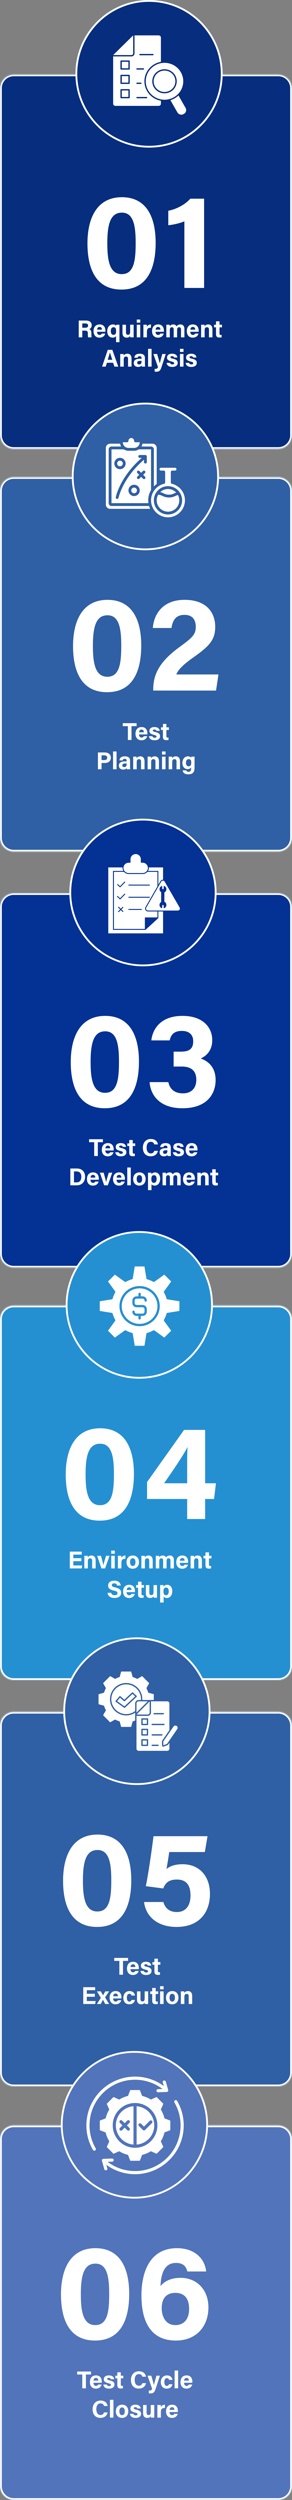 <svg width="320" height="2732" viewBox="0 0 320 2732" fill="none" xmlns="http://www.w3.org/2000/svg">
<rect x="0" y="0" width="320" height="2732" fill="#808080" stroke="none"/>
<mask id="path-1-inside-1_3_95" fill="white">
<path fill-rule="evenodd" clip-rule="evenodd" d="M15 81.334C6.716 81.334 0 88.049 0 96.334V475.667C0 483.951 6.716 490.667 15 490.667H132.903L159.999 520L187.096 490.667H305C313.284 490.667 320 483.951 320 475.667V96.334C320 88.049 313.284 81.334 305 81.334H15Z"/>
</mask>
<path fill-rule="evenodd" clip-rule="evenodd" d="M15 81.334C6.716 81.334 0 88.049 0 96.334V475.667C0 483.951 6.716 490.667 15 490.667H132.903L159.999 520L187.096 490.667H305C313.284 490.667 320 483.951 320 475.667V96.334C320 88.049 313.284 81.334 305 81.334H15Z" fill="#062D7E"/>
<path d="M132.903 490.667L134.372 489.31L133.778 488.667H132.903V490.667ZM159.999 520L158.53 521.357L159.999 522.947L161.469 521.357L159.999 520ZM187.096 490.667V488.667H186.221L185.627 489.31L187.096 490.667ZM2 96.334C2 89.154 7.82 83.334 15 83.334V79.334C5.611 79.334 -2 86.945 -2 96.334H2ZM2 475.667V96.334H-2V475.667H2ZM15 488.667C7.82 488.667 2 482.847 2 475.667H-2C-2 485.056 5.611 492.667 15 492.667V488.667ZM132.903 488.667H15V492.667H132.903V488.667ZM161.469 518.643L134.372 489.31L131.434 492.024L158.53 521.357L161.469 518.643ZM185.627 489.31L158.53 518.643L161.469 521.357L188.565 492.024L185.627 489.31ZM305 488.667H187.096V492.667H305V488.667ZM318 475.667C318 482.846 312.18 488.667 305 488.667V492.667C314.389 492.667 322 485.056 322 475.667H318ZM318 96.334V475.667H322V96.334H318ZM305 83.334C312.18 83.334 318 89.154 318 96.334H322C322 86.945 314.389 79.334 305 79.334V83.334ZM15 83.334H305V79.334H15V83.334Z" fill="white" mask="url(#path-1-inside-1_3_95)"/>
<path d="M92.784 361.307H90.171V368.667H86.278V350.294H94.358C98.358 350.294 100.517 352.48 100.517 355.334C100.517 357.787 99.184 359.12 97.851 359.68C98.757 360.027 100.144 360.96 100.144 364.267V365.174C100.144 366.4 100.144 367.814 100.411 368.667H96.624C96.304 367.867 96.251 366.48 96.251 364.534V364.267C96.251 362.267 95.744 361.307 92.784 361.307ZM90.171 353.44V358.134H93.504C95.664 358.134 96.517 357.307 96.517 355.787C96.517 354.294 95.531 353.44 93.584 353.44H90.171ZM115.457 362.587H106.337C106.337 364.32 107.217 366 109.111 366C110.711 366 111.164 365.36 111.537 364.534H115.351C114.871 366.214 113.351 368.987 109.031 368.987C104.471 368.987 102.497 365.6 102.497 361.974C102.497 357.627 104.711 354.534 109.164 354.534C113.884 354.534 115.511 357.974 115.511 361.414C115.511 361.894 115.511 362.187 115.457 362.587ZM106.417 360.24H111.671C111.644 358.64 111.004 357.28 109.137 357.28C107.324 357.28 106.577 358.534 106.417 360.24ZM127.177 373.947V367.2C126.404 368.454 125.177 368.987 123.337 368.987C120.27 368.987 117.524 366.694 117.524 361.894C117.524 357.44 120.19 354.534 123.657 354.534C125.844 354.534 126.857 355.44 127.177 356.16C127.204 355.814 127.257 355.2 127.31 354.854H130.91C130.91 356.027 130.884 357.387 130.884 358.64V373.947H127.177ZM121.444 361.787C121.444 364.24 122.35 365.92 124.35 365.92C126.697 365.92 127.23 364.24 127.23 361.734C127.23 359.067 126.697 357.6 124.43 357.6C122.377 357.6 121.444 359.307 121.444 361.787ZM146.447 354.854V364.667C146.447 365.974 146.447 367.44 146.474 368.667H142.74C142.687 368.294 142.66 367.547 142.634 367.067C141.807 368.454 140.607 368.987 138.82 368.987C136.02 368.987 134.234 367.28 134.234 363.867V354.854H138.047V363.094C138.047 364.614 138.527 365.867 140.18 365.867C141.914 365.867 142.634 364.934 142.634 362.214V354.854H146.447ZM149.886 368.667V354.854H153.726V368.667H149.886ZM153.726 352.614H149.886V349.2H153.726V352.614ZM157.152 368.667V358.614C157.152 357.227 157.152 356.027 157.125 354.854H160.885C160.938 355.174 160.992 356.534 160.992 357.28C161.605 355.707 163.072 354.56 165.418 354.534V358.187C162.645 358.107 160.992 358.854 160.992 362.64V368.667H157.152ZM179.572 362.587H170.452C170.452 364.32 171.332 366 173.225 366C174.825 366 175.279 365.36 175.652 364.534H179.465C178.985 366.214 177.465 368.987 173.145 368.987C168.585 368.987 166.612 365.6 166.612 361.974C166.612 357.627 168.825 354.534 173.279 354.534C177.999 354.534 179.625 357.974 179.625 361.414C179.625 361.894 179.625 362.187 179.572 362.587ZM170.532 360.24H175.785C175.759 358.64 175.119 357.28 173.252 357.28C171.439 357.28 170.692 358.534 170.532 360.24ZM182.282 368.667V358.427C182.282 357.227 182.282 356.054 182.255 354.854H185.909C185.962 355.2 186.042 355.974 186.069 356.507C186.762 355.494 187.882 354.534 189.909 354.534C191.882 354.534 192.975 355.574 193.455 356.64C194.282 355.52 195.455 354.534 197.722 354.534C200.122 354.534 202.095 356.027 202.095 359.6V368.667H198.362V360.08C198.362 358.827 197.909 357.6 196.335 357.6C194.735 357.6 194.095 358.667 194.095 360.774V368.667H190.335V360.214C190.335 358.8 189.989 357.627 188.362 357.627C186.815 357.627 186.069 358.587 186.069 360.96V368.667H182.282ZM217.671 362.587H208.551C208.551 364.32 209.431 366 211.324 366C212.924 366 213.378 365.36 213.751 364.534H217.564C217.084 366.214 215.564 368.987 211.244 368.987C206.684 368.987 204.711 365.6 204.711 361.974C204.711 357.627 206.924 354.534 211.378 354.534C216.098 354.534 217.724 357.974 217.724 361.414C217.724 361.894 217.724 362.187 217.671 362.587ZM208.631 360.24H213.884C213.858 358.64 213.218 357.28 211.351 357.28C209.538 357.28 208.791 358.534 208.631 360.24ZM220.407 368.667V358.347C220.407 357.174 220.407 355.894 220.381 354.854H224.087C224.167 355.227 224.221 356.187 224.247 356.614C224.701 355.76 225.821 354.534 228.247 354.534C231.021 354.534 232.807 356.427 232.807 359.894V368.667H228.994V360.32C228.994 358.747 228.487 357.627 226.781 357.627C225.154 357.627 224.247 358.534 224.247 360.987V368.667H220.407ZM234.594 357.734V354.854H236.728V351.12H240.541V354.854H243.261V357.734H240.541V364.56C240.541 365.6 240.861 366 242.008 366C242.221 366 242.594 366 242.861 365.974V368.587C242.114 368.854 241.074 368.854 240.301 368.854C237.608 368.854 236.728 367.414 236.728 364.987V357.734H234.594ZM123.924 396.427H117.204L115.791 400.667H111.871L118.111 382.294H123.098L129.631 400.667H125.444L123.924 396.427ZM118.058 393.174H123.071C121.764 389.28 120.938 386.8 120.484 385.147H120.458C120.004 386.96 119.098 389.84 118.058 393.174ZM131.749 400.667V390.347C131.749 389.174 131.749 387.894 131.722 386.854H135.429C135.509 387.227 135.562 388.187 135.589 388.614C136.042 387.76 137.162 386.534 139.589 386.534C142.362 386.534 144.149 388.427 144.149 391.894V400.667H140.335V392.32C140.335 390.747 139.829 389.627 138.122 389.627C136.495 389.627 135.589 390.534 135.589 392.987V400.667H131.749ZM158.84 391.307V397.094C158.84 398.427 158.946 400.347 159.026 400.667H155.373C155.266 400.4 155.186 399.654 155.186 399.307C154.68 400.08 153.746 400.987 151.293 400.987C147.96 400.987 146.573 398.8 146.573 396.667C146.573 393.52 149.08 392.054 153.133 392.054H155.106V391.227C155.106 390.24 154.76 389.28 152.973 389.28C151.373 389.28 151 389.947 150.84 390.96H147.213C147.4 388.507 148.92 386.534 153.133 386.534C156.813 386.56 158.84 388 158.84 391.307ZM155.106 394.747V394.374H153.56C151.24 394.374 150.386 395.094 150.386 396.427C150.386 397.414 151 398.267 152.386 398.267C154.813 398.267 155.106 396.56 155.106 394.747ZM166.109 400.667H162.269V381.2H166.109V400.667ZM168.091 386.854H172.198C173.611 391.627 174.865 395.867 175.078 397.147H175.105C175.398 395.76 176.225 392.667 177.851 386.854H181.665L177.025 401.067C175.718 405.04 174.598 406.214 171.291 406.214C170.945 406.214 170.171 406.187 169.505 406.107V403.04C169.771 403.067 170.171 403.094 170.491 403.094C171.905 403.094 172.598 402.614 173.131 401.094L168.091 386.854ZM182.559 396.507H186.319C186.613 397.627 187.519 398.24 188.933 398.24C190.346 398.24 190.853 397.734 190.853 396.88C190.853 396 190.266 395.654 188.293 395.174C183.786 394.054 183.066 392.667 183.066 390.72C183.066 388.694 184.479 386.534 188.639 386.534C192.826 386.534 194.266 388.827 194.373 390.694H190.746C190.613 390.187 190.266 389.227 188.479 389.227C187.226 389.227 186.799 389.787 186.799 390.4C186.799 391.094 187.226 391.414 189.466 391.947C194.079 393.014 194.746 394.587 194.746 396.614C194.746 398.907 192.986 400.987 188.799 400.987C184.586 400.987 182.879 398.96 182.559 396.507ZM197.243 400.667V386.854H201.083V400.667H197.243ZM201.083 384.614H197.243V381.2H201.083V384.614ZM203.445 396.507H207.205C207.498 397.627 208.405 398.24 209.818 398.24C211.232 398.24 211.738 397.734 211.738 396.88C211.738 396 211.152 395.654 209.178 395.174C204.672 394.054 203.952 392.667 203.952 390.72C203.952 388.694 205.365 386.534 209.525 386.534C213.712 386.534 215.152 388.827 215.258 390.694H211.632C211.498 390.187 211.152 389.227 209.365 389.227C208.112 389.227 207.685 389.787 207.685 390.4C207.685 391.094 208.112 391.414 210.352 391.947C214.965 393.014 215.632 394.587 215.632 396.614C215.632 398.907 213.872 400.987 209.685 400.987C205.472 400.987 203.765 398.96 203.445 396.507Z" fill="white"/>
<path d="M133.582 215.507C160.814 215.507 170.582 237.706 170.582 265.383C170.582 292.171 162.146 316.443 133.138 316.443C104.574 316.443 95.841 292.911 95.841 265.975C95.841 239.335 105.61 215.507 133.582 215.507ZM133.582 232.378C121.15 232.378 117.598 244.663 117.598 265.678C117.598 283.587 119.67 299.571 133.434 299.571C146.902 299.571 148.678 284.623 148.678 265.531C148.678 246.587 146.31 232.378 133.582 232.378ZM223.659 314.667H202.051V241.851C197.611 243.923 189.323 245.699 184.439 246.142V230.306C193.763 228.531 203.087 223.35 208.563 217.134H223.659V314.667Z" fill="white"/>
<path d="M243 80.667C243 124.665 207.332 160.333 163.334 160.333C119.335 160.333 83.667 124.665 83.667 80.667C83.667 36.668 119.335 1 163.334 1C207.332 1 243 36.668 243 80.667Z" fill="#062D7E" stroke="white" stroke-width="2"/>
<path d="M126.414 115.704H173.92C175.245 115.704 176.324 114.645 176.324 113.335V110.071C175.657 109.955 174.999 109.811 174.342 109.628C162.657 106.411 155.808 94.471 159.076 83.002C161.362 74.971 168.18 69.049 176.324 67.575V41.036C176.324 39.726 175.245 38.667 173.92 38.667H147.41V58.34C147.41 60.16 145.899 61.643 144.045 61.643H124V113.335C124 114.645 125.079 115.704 126.414 115.704ZM153.434 58.957H167.602C168.004 58.957 168.337 59.284 168.337 59.679C168.337 60.074 168.004 60.401 167.602 60.401H153.434C153.032 60.401 152.698 60.074 152.698 59.679C152.698 59.284 153.032 58.957 153.434 58.957ZM150.167 74.624H157.192C157.594 74.624 157.928 74.951 157.928 75.346C157.928 75.741 157.594 76.069 157.192 76.069H150.167C149.765 76.069 149.431 75.741 149.431 75.346C149.431 74.951 149.765 74.624 150.167 74.624ZM150.167 90.291H154.346C154.749 90.291 155.082 90.619 155.082 91.014C155.082 91.409 154.749 91.736 154.346 91.736H150.167C149.765 91.736 149.431 91.409 149.431 91.014C149.431 90.619 149.765 90.291 150.167 90.291ZM150.167 105.959H160.655C161.057 105.959 161.391 106.286 161.391 106.681C161.391 107.076 161.057 107.403 160.655 107.403H150.167C149.765 107.403 149.431 107.076 149.431 106.681C149.431 106.286 149.765 105.959 150.167 105.959ZM131.986 66.785C131.986 66.391 132.32 66.063 132.722 66.063H141.445C141.847 66.063 142.18 66.391 142.18 66.785V75.346C142.18 75.741 141.847 76.069 141.445 76.069H132.722C132.32 76.069 131.986 75.741 131.986 75.346V66.785ZM131.986 82.453C131.986 82.058 132.32 81.731 132.722 81.731H141.445C141.847 81.731 142.18 82.058 142.18 82.453V91.014C142.18 91.409 141.847 91.736 141.445 91.736H132.722C132.32 91.736 131.986 91.409 131.986 91.014V82.453ZM131.986 98.12C131.986 97.725 132.32 97.398 132.722 97.398H141.445C141.847 97.398 142.18 97.725 142.18 98.12V106.681C142.18 107.076 141.847 107.403 141.445 107.403H132.722C132.32 107.403 131.986 107.076 131.986 106.681V98.12Z" fill="white"/>
<path d="M140.717 98.853H133.467V105.969H140.717V98.853Z" fill="white"/>
<path d="M140.717 83.176H133.467V90.293H140.717V83.176Z" fill="white"/>
<path d="M140.717 67.509H133.467V74.626H140.717V67.509Z" fill="white"/>
<path d="M145.938 58.34V38.667L124 60.199H144.045C145.085 60.199 145.938 59.361 145.938 58.34Z" fill="white"/>
<path d="M201.498 124.505C203.863 123.205 204.697 120.268 203.372 117.947L195.572 104.331C193.09 106.681 190.078 108.453 186.752 109.464L194.444 122.878C195.347 124.447 197.005 125.333 198.722 125.333C199.536 125.333 200.36 125.131 201.126 124.717L201.508 124.505H201.498Z" fill="white"/>
<path d="M200.055 94.26C203.116 83.542 196.739 72.41 185.809 69.405C183.954 68.895 182.09 68.654 180.255 68.654C171.278 68.654 163.027 74.48 160.486 83.388C157.424 94.105 163.802 105.237 174.732 108.242C176.586 108.752 178.45 108.993 180.285 108.993C189.262 108.993 197.514 103.167 200.055 94.26ZM186.839 100.288C184.808 101.414 182.561 101.982 180.295 101.982C179.078 101.982 177.862 101.819 176.665 101.491C173.221 100.548 170.356 98.342 168.6 95.28C164.979 88.963 167.265 80.932 173.711 77.379C176.831 75.655 180.452 75.231 183.895 76.175C187.339 77.119 190.204 79.324 191.96 82.386C195.581 88.703 193.295 96.734 186.849 100.288H186.839Z" fill="white"/>
<path d="M186.128 99.025C191.858 95.856 193.899 88.711 190.671 83.088C189.111 80.362 186.56 78.398 183.489 77.56C182.42 77.271 181.33 77.117 180.261 77.117C178.24 77.117 176.238 77.628 174.433 78.629C168.703 81.797 166.663 88.942 169.89 94.566C171.45 97.291 174.001 99.256 177.072 100.093C180.143 100.941 183.361 100.556 186.138 99.025H186.128Z" fill="white"/>
<mask id="path-14-inside-2_3_95" fill="white">
<path fill-rule="evenodd" clip-rule="evenodd" d="M15 521.333C6.716 521.333 0 528.049 0 536.333V915.666C0 923.951 6.716 930.666 15 930.666H126.236L153.334 960L180.431 930.666H305C313.284 930.666 320 923.951 320 915.666V536.333C320 528.049 313.284 521.333 305 521.333H15Z"/>
</mask>
<path fill-rule="evenodd" clip-rule="evenodd" d="M15 521.333C6.716 521.333 0 528.049 0 536.333V915.666C0 923.951 6.716 930.666 15 930.666H126.236L153.334 960L180.431 930.666H305C313.284 930.666 320 923.951 320 915.666V536.333C320 528.049 313.284 521.333 305 521.333H15Z" fill="#2F5FA4"/>
<path d="M126.236 930.666L127.706 929.309L127.112 928.666H126.236V930.666ZM153.334 960L151.865 961.357L153.334 962.947L154.803 961.357L153.334 960ZM180.431 930.666V928.666H179.556L178.962 929.309L180.431 930.666ZM2 536.333C2 529.153 7.82 523.333 15 523.333V519.333C5.611 519.333 -2 526.944 -2 536.333H2ZM2 915.666V536.333H-2V915.666H2ZM15 928.666C7.82 928.666 2 922.846 2 915.666H-2C-2 925.055 5.611 932.666 15 932.666V928.666ZM126.236 928.666H15V932.666H126.236V928.666ZM154.803 958.643L127.706 929.309L124.767 932.023L151.865 961.357L154.803 958.643ZM178.962 929.309L151.865 958.643L154.803 961.357L181.9 932.023L178.962 929.309ZM305 928.666H180.431V932.666H305V928.666ZM318 915.666C318 922.846 312.18 928.666 305 928.666V932.666C314.389 932.666 322 925.055 322 915.666H318ZM318 536.333V915.666H322V536.333H318ZM305 523.333C312.18 523.333 318 529.153 318 536.333H322C322 526.944 314.389 519.333 305 519.333V523.333ZM15 523.333H305V519.333H15V523.333Z" fill="white" mask="url(#path-14-inside-2_3_95)"/>
<path d="M140.137 808.667V793.547H134.537V790.293H149.684V793.547H144.111V808.667H140.137ZM161.445 802.587H152.325C152.325 804.32 153.205 806 155.098 806C156.698 806 157.151 805.36 157.525 804.533H161.338C160.858 806.213 159.338 808.987 155.018 808.987C150.458 808.987 148.485 805.6 148.485 801.973C148.485 797.627 150.698 794.533 155.151 794.533C159.871 794.533 161.498 797.973 161.498 801.413C161.498 801.893 161.498 802.187 161.445 802.587ZM152.405 800.24H157.658C157.631 798.64 156.991 797.28 155.125 797.28C153.311 797.28 152.565 798.533 152.405 800.24ZM163.221 804.507H166.981C167.275 805.627 168.181 806.24 169.595 806.24C171.008 806.24 171.515 805.733 171.515 804.88C171.515 804 170.928 803.653 168.955 803.173C164.448 802.053 163.728 800.667 163.728 798.72C163.728 796.693 165.141 794.533 169.301 794.533C173.488 794.533 174.928 796.827 175.035 798.693H171.408C171.275 798.187 170.928 797.227 169.141 797.227C167.888 797.227 167.461 797.787 167.461 798.4C167.461 799.093 167.888 799.413 170.128 799.947C174.741 801.013 175.408 802.587 175.408 804.613C175.408 806.907 173.648 808.987 169.461 808.987C165.248 808.987 163.541 806.96 163.221 804.507ZM176.415 797.733V794.853H178.548V791.12H182.362V794.853H185.082V797.733H182.362V804.56C182.362 805.6 182.682 806 183.828 806C184.042 806 184.415 806 184.682 805.973V808.587C183.935 808.853 182.895 808.853 182.122 808.853C179.428 808.853 178.548 807.413 178.548 804.987V797.733H176.415ZM107.317 840.667V822.293H114.917C118.837 822.293 121.477 824.48 121.477 827.973C121.477 831.973 118.464 833.813 114.837 833.813H111.29V840.667H107.317ZM111.29 825.44V830.64H114.33C116.17 830.64 117.477 829.92 117.477 828.053C117.477 826.16 116.09 825.44 114.41 825.44H111.29ZM127.734 840.667H123.894V821.2H127.734V840.667ZM142.522 831.307V837.093C142.522 838.427 142.629 840.347 142.709 840.667H139.056C138.949 840.4 138.869 839.653 138.869 839.307C138.362 840.08 137.429 840.987 134.976 840.987C131.642 840.987 130.256 838.8 130.256 836.667C130.256 833.52 132.762 832.053 136.816 832.053H138.789V831.227C138.789 830.24 138.442 829.28 136.656 829.28C135.056 829.28 134.682 829.947 134.522 830.96H130.896C131.082 828.507 132.602 826.533 136.816 826.533C140.496 826.56 142.522 828 142.522 831.307ZM138.789 834.747V834.373H137.242C134.922 834.373 134.069 835.093 134.069 836.427C134.069 837.413 134.682 838.267 136.069 838.267C138.496 838.267 138.789 836.56 138.789 834.747ZM145.978 840.667V830.347C145.978 829.173 145.978 827.893 145.951 826.853H149.658C149.738 827.227 149.791 828.187 149.818 828.613C150.271 827.76 151.391 826.533 153.818 826.533C156.591 826.533 158.378 828.427 158.378 831.893V840.667H154.565V832.32C154.565 830.747 154.058 829.627 152.351 829.627C150.725 829.627 149.818 830.533 149.818 832.987V840.667H145.978ZM161.785 840.667V830.347C161.785 829.173 161.785 827.893 161.759 826.853H165.465C165.545 827.227 165.599 828.187 165.625 828.613C166.079 827.76 167.199 826.533 169.625 826.533C172.399 826.533 174.185 828.427 174.185 831.893V840.667H170.372V832.32C170.372 830.747 169.865 829.627 168.159 829.627C166.532 829.627 165.625 830.533 165.625 832.987V840.667H161.785ZM177.566 840.667V826.853H181.406V840.667H177.566ZM181.406 824.613H177.566V821.2H181.406V824.613ZM184.858 840.667V830.347C184.858 829.173 184.858 827.893 184.832 826.853H188.538C188.618 827.227 188.672 828.187 188.698 828.613C189.152 827.76 190.272 826.533 192.698 826.533C195.472 826.533 197.258 828.427 197.258 831.893V840.667H193.445V832.32C193.445 830.747 192.938 829.627 191.232 829.627C189.605 829.627 188.698 830.533 188.698 832.987V840.667H184.858ZM213.199 830.827V838.987C213.199 843.413 211.572 846.213 206.346 846.213C201.306 846.213 200.319 843.413 200.186 841.84H204.079C204.346 842.8 205.039 843.44 206.506 843.44C208.986 843.44 209.466 841.92 209.466 839.227V838.56C208.746 839.76 207.599 840.507 205.572 840.507C201.946 840.507 199.866 837.52 199.866 833.813C199.866 829.493 202.452 826.533 205.892 826.533C208.266 826.533 209.252 827.653 209.466 828.293C209.492 827.92 209.599 827.093 209.626 826.853H213.226C213.226 828.107 213.199 829.493 213.199 830.827ZM203.786 833.653C203.786 836.027 204.986 837.413 206.666 837.413C208.959 837.413 209.572 835.84 209.572 833.52C209.572 831.2 209.172 829.6 206.746 829.6C205.092 829.6 203.786 830.88 203.786 833.653Z" fill="white"/>
<path d="M117.786 655.507C145.018 655.507 154.786 677.706 154.786 705.383C154.786 732.171 146.35 756.443 117.342 756.443C88.778 756.443 80.046 732.911 80.046 705.975C80.046 679.335 89.814 655.507 117.786 655.507ZM117.786 672.378C105.354 672.378 101.802 684.663 101.802 705.678C101.802 723.587 103.874 739.571 117.638 739.571C131.106 739.571 132.882 724.623 132.882 705.531C132.882 686.587 130.514 672.378 117.786 672.378ZM236.738 754.667H167.918V753.335C167.918 736.315 175.466 722.551 196.63 707.159C210.394 697.094 214.538 693.69 214.538 685.106C214.538 676.671 210.394 671.935 202.254 671.935C192.634 671.935 189.23 677.854 187.898 686.291H167.474C168.806 669.566 179.758 655.507 202.254 655.507C227.266 655.507 235.85 670.455 235.85 684.959C235.85 699.166 229.634 705.975 211.726 718.555C199.737 726.991 194.854 732.615 193.226 737.055H239.402L236.738 754.667Z" fill="white"/>
<path d="M239 520.667C239 564.665 203.332 600.333 159.334 600.333C115.335 600.333 79.667 564.665 79.667 520.667C79.667 476.668 115.335 441 159.334 441C203.332 441 239 476.668 239 520.667Z" fill="#2F5FA4" stroke="white" stroke-width="2"/>
<path d="M140.765 489.5H146.955C148.597 489.5 150.171 488.848 151.332 487.687C152.493 486.526 153.145 484.952 153.145 483.31H148.502C148.092 483.31 147.698 483.147 147.408 482.856C147.118 482.566 146.955 482.173 146.955 481.762C146.955 480.941 146.629 480.154 146.048 479.574C145.468 478.993 144.681 478.667 143.86 478.667C143.039 478.667 142.252 478.993 141.671 479.574C141.091 480.154 140.765 480.941 140.765 481.762C140.765 482.173 140.602 482.566 140.311 482.856C140.021 483.147 139.627 483.31 139.217 483.31H134.574C134.574 484.952 135.226 486.526 136.387 487.687C137.548 488.848 139.123 489.5 140.765 489.5Z" fill="white"/>
<path d="M171.717 528.965V489.5C171.717 488.269 171.227 487.088 170.357 486.217C169.486 485.346 168.305 484.857 167.074 484.857H156.101C155.917 485.947 155.538 486.996 154.983 487.952H165.526C166.347 487.952 167.134 488.278 167.715 488.859C168.295 489.439 168.621 490.227 168.621 491.048V531.579C169.568 530.612 170.605 529.737 171.717 528.965Z" fill="white"/>
<path d="M146.956 539.025C148.665 539.025 150.051 537.64 150.051 535.93C150.051 534.221 148.665 532.835 146.956 532.835C145.246 532.835 143.86 534.221 143.86 535.93C143.86 537.64 145.246 539.025 146.956 539.025Z" fill="white"/>
<path d="M131.481 509.619C133.19 509.619 134.576 508.233 134.576 506.523C134.576 504.814 133.19 503.428 131.481 503.428C129.771 503.428 128.386 504.814 128.386 506.523C128.386 508.233 129.771 509.619 131.481 509.619Z" fill="white"/>
<path d="M185.134 540.571C187.153 540.626 189.15 540.146 190.922 539.178C191.621 538.831 192.338 538.524 193.072 538.259C191.957 537.074 190.619 536.122 189.135 535.458C187.651 534.793 186.05 534.428 184.425 534.385C182.799 534.342 181.181 534.621 179.664 535.206C178.146 535.791 176.76 536.671 175.584 537.794C176.894 538.089 178.16 538.551 179.351 539.17C181.12 540.142 183.116 540.625 185.134 540.571Z" fill="white"/>
<path d="M188.388 528.692C188.048 528.612 187.746 528.42 187.529 528.146C187.313 527.873 187.195 527.535 187.195 527.186V515.811C187.195 515.4 187.358 515.006 187.648 514.716C187.938 514.426 188.332 514.263 188.742 514.263H191.838C192.037 514.265 192.235 514.226 192.419 514.15C192.603 514.074 192.77 513.961 192.91 513.819C193.06 513.677 193.18 513.506 193.262 513.316C193.344 513.126 193.386 512.922 193.385 512.715C193.385 512.305 193.222 511.911 192.932 511.621C192.642 511.331 192.248 511.168 191.838 511.168H176.361C176.162 511.166 175.964 511.204 175.779 511.28C175.595 511.357 175.428 511.469 175.288 511.612C175.138 511.753 175.018 511.924 174.937 512.114C174.855 512.304 174.813 512.509 174.813 512.715C174.813 513.126 174.976 513.519 175.267 513.81C175.557 514.1 175.951 514.263 176.361 514.263H179.456C179.867 514.263 180.26 514.426 180.551 514.716C180.841 515.006 181.004 515.4 181.004 515.811V527.186C181.004 527.535 180.886 527.873 180.669 528.146C180.453 528.42 180.15 528.612 179.811 528.692C175.382 529.743 171.493 532.384 168.884 536.113C166.274 539.842 165.124 544.4 165.653 548.92C166.182 553.441 168.353 557.61 171.754 560.636C175.154 563.662 179.548 565.333 184.099 565.333C188.651 565.333 193.044 563.662 196.445 560.636C199.845 557.61 202.016 553.441 202.545 548.92C203.074 544.4 201.925 539.842 199.315 536.113C196.705 532.384 192.816 529.743 188.388 528.692ZM184.099 562.24C181.038 562.24 178.046 561.332 175.501 559.632C172.956 557.931 170.972 555.514 169.801 552.686C168.629 549.858 168.323 546.746 168.92 543.744C169.517 540.742 170.991 537.984 173.156 535.82C175.32 533.656 178.078 532.182 181.08 531.584C184.082 530.987 187.194 531.294 190.022 532.465C192.85 533.637 195.267 535.62 196.968 538.165C198.668 540.71 199.576 543.703 199.576 546.764C199.571 550.867 197.939 554.801 195.038 557.702C192.136 560.604 188.202 562.236 184.099 562.24Z" fill="white"/>
<path d="M165.528 491.047H152.079C150.561 492.058 148.779 492.597 146.956 492.595H140.765C138.942 492.597 137.16 492.058 135.642 491.047H122.193V549.858H162.68C161.917 544.912 162.926 539.855 165.528 535.58V491.047ZM131.479 500.333C132.704 500.333 133.901 500.696 134.919 501.377C135.937 502.057 136.73 503.024 137.199 504.155C137.667 505.286 137.79 506.531 137.551 507.732C137.312 508.933 136.722 510.036 135.857 510.901C134.991 511.767 133.888 512.357 132.687 512.596C131.486 512.834 130.241 512.712 129.11 512.243C127.979 511.775 127.012 510.981 126.332 509.963C125.652 508.945 125.289 507.748 125.289 506.524C125.289 504.882 125.941 503.307 127.102 502.146C128.263 500.986 129.837 500.333 131.479 500.333ZM146.956 542.12C145.731 542.12 144.535 541.757 143.517 541.077C142.498 540.396 141.705 539.43 141.236 538.298C140.768 537.167 140.645 535.922 140.884 534.722C141.123 533.521 141.713 532.418 142.578 531.552C143.444 530.686 144.547 530.097 145.748 529.858C146.949 529.619 148.194 529.741 149.325 530.21C150.456 530.679 151.423 531.472 152.103 532.49C152.783 533.508 153.146 534.705 153.146 535.929C153.146 537.571 152.494 539.146 151.333 540.307C150.172 541.468 148.598 542.12 146.956 542.12ZM158.884 520.906C159.031 521.049 159.149 521.22 159.23 521.409C159.312 521.597 159.354 521.801 159.356 522.006C159.358 522.212 159.319 522.415 159.241 522.606C159.163 522.796 159.048 522.969 158.903 523.114C158.757 523.259 158.585 523.374 158.394 523.452C158.204 523.53 158 523.569 157.795 523.567C157.589 523.565 157.386 523.523 157.198 523.441C157.009 523.36 156.838 523.242 156.695 523.095L154.694 521.094L152.693 523.095C152.401 523.377 152.01 523.533 151.604 523.529C151.199 523.526 150.81 523.363 150.523 523.076C150.237 522.789 150.074 522.401 150.07 521.995C150.067 521.589 150.223 521.198 150.505 520.906L152.506 518.905L150.505 516.904C150.223 516.612 150.067 516.221 150.07 515.815C150.074 515.41 150.237 515.021 150.523 514.735C150.81 514.448 151.199 514.285 151.604 514.281C152.01 514.278 152.401 514.434 152.693 514.716L154.694 516.717L156.695 514.716C156.987 514.434 157.378 514.278 157.784 514.281C158.19 514.285 158.578 514.448 158.865 514.735C159.152 515.021 159.314 515.41 159.318 515.815C159.322 516.221 159.166 516.612 158.884 516.904L156.882 518.905L158.884 520.906ZM160.885 504.976C160.885 505.387 160.722 505.78 160.431 506.071C160.141 506.361 159.748 506.524 159.337 506.524C158.927 506.524 158.533 506.361 158.243 506.071C157.952 505.78 157.789 505.387 157.789 504.976V502.375C134.442 522.412 129.944 543.754 129.901 543.977C129.829 544.327 129.639 544.641 129.363 544.867C129.087 545.092 128.741 545.215 128.384 545.215C128.28 545.216 128.176 545.206 128.074 545.184C127.672 545.104 127.319 544.867 127.091 544.526C126.863 544.185 126.78 543.768 126.86 543.366C127.042 542.437 131.572 520.953 155.409 500.341H153.146C152.736 500.341 152.342 500.178 152.052 499.888C151.762 499.597 151.599 499.204 151.599 498.793C151.599 498.383 151.762 497.989 152.052 497.699C152.342 497.409 152.736 497.246 153.146 497.246H159.337C159.748 497.246 160.141 497.409 160.431 497.699C160.722 497.989 160.885 498.383 160.885 498.793V504.976Z" fill="white"/>
<path d="M192.257 541.965C190.048 543.083 187.607 543.665 185.131 543.665C182.655 543.665 180.214 543.083 178.005 541.965C176.574 541.183 174.99 540.721 173.362 540.611C172.288 542.481 171.72 544.6 171.716 546.757C171.712 548.914 172.271 551.034 173.339 552.908C174.406 554.783 175.945 556.345 177.802 557.442C179.66 558.538 181.772 559.131 183.928 559.16C186.085 559.189 188.212 558.655 190.098 557.609C191.985 556.563 193.566 555.043 194.684 553.199C195.802 551.354 196.419 549.249 196.473 547.093C196.528 544.937 196.018 542.804 194.994 540.905C194.046 541.158 193.128 541.514 192.257 541.965Z" fill="white"/>
<path d="M122.192 552.954C121.371 552.954 120.583 552.628 120.003 552.047C119.422 551.467 119.096 550.679 119.096 549.858V491.048C119.096 490.227 119.422 489.439 120.003 488.859C120.583 488.278 121.371 487.952 122.192 487.952H132.734C132.179 486.996 131.801 485.947 131.617 484.857H120.644C119.413 484.857 118.232 485.346 117.361 486.217C116.49 487.088 116.001 488.269 116.001 489.5V551.406C116.001 552.637 116.49 553.818 117.361 554.689C118.232 555.56 119.413 556.049 120.644 556.049H164.551C164.069 555.05 163.666 554.015 163.344 552.954H122.192Z" fill="white"/>
<mask id="path-28-inside-3_3_95" fill="white">
<path fill-rule="evenodd" clip-rule="evenodd" d="M15 976C6.716 976 0 982.715 0 991V1370.33C0 1378.62 6.716 1385.33 15 1385.33H127.57L154.667 1414.67L181.764 1385.33H305C313.284 1385.33 320 1378.62 320 1370.33V991C320 982.715 313.284 976 305 976H15Z"/>
</mask>
<path fill-rule="evenodd" clip-rule="evenodd" d="M15 976C6.716 976 0 982.715 0 991V1370.33C0 1378.62 6.716 1385.33 15 1385.33H127.57L154.667 1414.67L181.764 1385.33H305C313.284 1385.33 320 1378.62 320 1370.33V991C320 982.715 313.284 976 305 976H15Z" fill="#033194"/>
<path d="M127.57 1385.33L129.039 1383.98L128.445 1383.33H127.57V1385.33ZM154.667 1414.67L153.198 1416.02L154.667 1417.61L156.136 1416.02L154.667 1414.67ZM181.764 1385.33V1383.33H180.889L180.295 1383.98L181.764 1385.33ZM2 991C2 983.82 7.82 978 15 978V974C5.611 974 -2 981.611 -2 991H2ZM2 1370.33V991H-2V1370.33H2ZM15 1383.33C7.82 1383.33 2 1377.51 2 1370.33H-2C-2 1379.72 5.611 1387.33 15 1387.33V1383.33ZM127.57 1383.33H15V1387.33H127.57V1383.33ZM156.136 1413.31L129.039 1383.98L126.101 1386.69L153.198 1416.02L156.136 1413.31ZM180.295 1383.98L153.198 1413.31L156.136 1416.02L183.234 1386.69L180.295 1383.98ZM305 1383.33H181.764V1387.33H305V1383.33ZM318 1370.33C318 1377.51 312.18 1383.33 305 1383.33V1387.33C314.389 1387.33 322 1379.72 322 1370.33H318ZM318 991V1370.33H322V991H318ZM305 978C312.18 978 318 983.82 318 991H322C322 981.611 314.389 974 305 974V978ZM15 978H305V974H15V978Z" fill="white" mask="url(#path-28-inside-3_3_95)"/>
<path d="M103.227 1263.33V1248.21H97.627V1244.96H112.774V1248.21H107.201V1263.33H103.227ZM124.535 1257.25H115.415C115.415 1258.99 116.295 1260.67 118.188 1260.67C119.788 1260.67 120.241 1260.03 120.615 1259.2H124.428C123.948 1260.88 122.428 1263.65 118.108 1263.65C113.548 1263.65 111.575 1260.27 111.575 1256.64C111.575 1252.29 113.788 1249.2 118.241 1249.2C122.961 1249.2 124.588 1252.64 124.588 1256.08C124.588 1256.56 124.588 1256.85 124.535 1257.25ZM115.495 1254.91H120.748C120.721 1253.31 120.081 1251.95 118.215 1251.95C116.401 1251.95 115.655 1253.2 115.495 1254.91ZM126.311 1259.17H130.071C130.364 1260.29 131.271 1260.91 132.684 1260.91C134.098 1260.91 134.604 1260.4 134.604 1259.55C134.604 1258.67 134.018 1258.32 132.044 1257.84C127.538 1256.72 126.818 1255.33 126.818 1253.39C126.818 1251.36 128.231 1249.2 132.391 1249.2C136.578 1249.2 138.018 1251.49 138.124 1253.36H134.498C134.364 1252.85 134.018 1251.89 132.231 1251.89C130.978 1251.89 130.551 1252.45 130.551 1253.07C130.551 1253.76 130.978 1254.08 133.218 1254.61C137.831 1255.68 138.498 1257.25 138.498 1259.28C138.498 1261.57 136.738 1263.65 132.551 1263.65C128.338 1263.65 126.631 1261.63 126.311 1259.17ZM139.505 1252.4V1249.52H141.638V1245.79H145.452V1249.52H148.172V1252.4H145.452V1259.23C145.452 1260.27 145.772 1260.67 146.918 1260.67C147.132 1260.67 147.505 1260.67 147.772 1260.64V1263.25C147.025 1263.52 145.985 1263.52 145.212 1263.52C142.518 1263.52 141.638 1262.08 141.638 1259.65V1252.4H139.505ZM169.064 1257.65H173.064C172.344 1261.09 169.757 1263.6 165.144 1263.6C159.304 1263.6 156.557 1259.47 156.557 1254.24C156.557 1249.2 159.411 1244.69 165.331 1244.69C170.237 1244.69 172.611 1247.55 173.064 1250.64H169.091C168.691 1249.2 167.704 1247.79 165.197 1247.79C161.917 1247.79 160.664 1250.75 160.664 1254.11C160.664 1257.2 161.757 1260.48 165.304 1260.48C167.917 1260.48 168.717 1258.75 169.064 1257.65ZM187.175 1253.97V1259.76C187.175 1261.09 187.281 1263.01 187.361 1263.33H183.708C183.601 1263.07 183.521 1262.32 183.521 1261.97C183.015 1262.75 182.081 1263.65 179.628 1263.65C176.295 1263.65 174.908 1261.47 174.908 1259.33C174.908 1256.19 177.415 1254.72 181.468 1254.72H183.441V1253.89C183.441 1252.91 183.095 1251.95 181.308 1251.95C179.708 1251.95 179.335 1252.61 179.175 1253.63H175.548C175.735 1251.17 177.255 1249.2 181.468 1249.2C185.148 1249.23 187.175 1250.67 187.175 1253.97ZM183.441 1257.41V1257.04H181.895C179.575 1257.04 178.721 1257.76 178.721 1259.09C178.721 1260.08 179.335 1260.93 180.721 1260.93C183.148 1260.93 183.441 1259.23 183.441 1257.41ZM189.436 1259.17H193.196C193.489 1260.29 194.396 1260.91 195.809 1260.91C197.223 1260.91 197.729 1260.4 197.729 1259.55C197.729 1258.67 197.143 1258.32 195.169 1257.84C190.663 1256.72 189.943 1255.33 189.943 1253.39C189.943 1251.36 191.356 1249.2 195.516 1249.2C199.703 1249.2 201.143 1251.49 201.249 1253.36H197.623C197.489 1252.85 197.143 1251.89 195.356 1251.89C194.103 1251.89 193.676 1252.45 193.676 1253.07C193.676 1253.76 194.103 1254.08 196.343 1254.61C200.956 1255.68 201.623 1257.25 201.623 1259.28C201.623 1261.57 199.863 1263.65 195.676 1263.65C191.463 1263.65 189.756 1261.63 189.436 1259.17ZM216.384 1257.25H207.264C207.264 1258.99 208.144 1260.67 210.037 1260.67C211.637 1260.67 212.09 1260.03 212.464 1259.2H216.277C215.797 1260.88 214.277 1263.65 209.957 1263.65C205.397 1263.65 203.424 1260.27 203.424 1256.64C203.424 1252.29 205.637 1249.2 210.09 1249.2C214.81 1249.2 216.437 1252.64 216.437 1256.08C216.437 1256.56 216.437 1256.85 216.384 1257.25ZM207.344 1254.91H212.597C212.57 1253.31 211.93 1251.95 210.064 1251.95C208.25 1251.95 207.504 1253.2 207.344 1254.91ZM77.086 1295.33V1276.96H84.393C89.726 1276.96 93.246 1280.48 93.246 1285.92C93.246 1291.28 89.833 1295.33 84.206 1295.33H77.086ZM81.06 1280.16V1292.13H84.046C87.566 1292.13 89.14 1289.49 89.14 1285.92C89.14 1282.91 87.673 1280.16 84.073 1280.16H81.06ZM108.246 1289.25H99.126C99.126 1290.99 100.006 1292.67 101.899 1292.67C103.499 1292.67 103.952 1292.03 104.326 1291.2H108.139C107.659 1292.88 106.139 1295.65 101.819 1295.65C97.259 1295.65 95.286 1292.27 95.286 1288.64C95.286 1284.29 97.499 1281.2 101.952 1281.2C106.672 1281.2 108.299 1284.64 108.299 1288.08C108.299 1288.56 108.299 1288.85 108.246 1289.25ZM99.206 1286.91H104.459C104.432 1285.31 103.792 1283.95 101.926 1283.95C100.112 1283.95 99.366 1285.2 99.206 1286.91ZM109.461 1281.52H113.594C114.901 1286.21 115.994 1290.29 116.261 1291.95H116.287C116.687 1289.68 118.021 1285.52 119.221 1281.52H123.034L118.154 1295.33H114.154L109.461 1281.52ZM136.839 1289.25H127.719C127.719 1290.99 128.599 1292.67 130.493 1292.67C132.093 1292.67 132.546 1292.03 132.919 1291.2H136.733C136.253 1292.88 134.733 1295.65 130.413 1295.65C125.853 1295.65 123.879 1292.27 123.879 1288.64C123.879 1284.29 126.093 1281.2 130.546 1281.2C135.266 1281.2 136.893 1284.64 136.893 1288.08C136.893 1288.56 136.893 1288.85 136.839 1289.25ZM127.799 1286.91H133.053C133.026 1285.31 132.386 1283.95 130.519 1283.95C128.706 1283.95 127.959 1285.2 127.799 1286.91ZM143.311 1295.33H139.471V1275.87H143.311V1295.33ZM152.897 1281.2C156.95 1281.2 159.59 1284.08 159.59 1288.4C159.59 1292.59 157.083 1295.65 152.71 1295.65C148.443 1295.65 145.937 1292.59 145.937 1288.48C145.937 1284.21 148.523 1281.2 152.897 1281.2ZM152.737 1284.21C150.977 1284.21 149.803 1285.52 149.803 1288.43C149.803 1291.09 150.95 1292.67 152.79 1292.67C154.683 1292.67 155.723 1291.09 155.723 1288.45C155.723 1285.57 154.657 1284.21 152.737 1284.21ZM166.019 1300.61H162.205V1284.85C162.205 1283.73 162.205 1282.64 162.179 1281.52H165.885C165.939 1281.89 166.019 1282.75 166.019 1283.25C166.605 1282.24 167.832 1281.2 170.019 1281.2C173.139 1281.2 175.512 1283.81 175.512 1288.08C175.512 1292.96 172.845 1295.65 169.512 1295.65C167.565 1295.65 166.552 1294.91 166.019 1294.11V1300.61ZM171.645 1288.24C171.645 1285.71 170.632 1284.27 168.792 1284.27C166.632 1284.27 165.859 1285.68 165.859 1288.45C165.859 1291.09 166.579 1292.61 168.632 1292.61C170.659 1292.61 171.645 1291.04 171.645 1288.24ZM178.143 1295.33V1285.09C178.143 1283.89 178.143 1282.72 178.116 1281.52H181.77C181.823 1281.87 181.903 1282.64 181.93 1283.17C182.623 1282.16 183.743 1281.2 185.77 1281.2C187.743 1281.2 188.836 1282.24 189.316 1283.31C190.143 1282.19 191.316 1281.2 193.583 1281.2C195.983 1281.2 197.956 1282.69 197.956 1286.27V1295.33H194.223V1286.75C194.223 1285.49 193.77 1284.27 192.196 1284.27C190.596 1284.27 189.956 1285.33 189.956 1287.44V1295.33H186.196V1286.88C186.196 1285.47 185.85 1284.29 184.223 1284.29C182.676 1284.29 181.93 1285.25 181.93 1287.63V1295.33H178.143ZM213.532 1289.25H204.412C204.412 1290.99 205.292 1292.67 207.185 1292.67C208.785 1292.67 209.239 1292.03 209.612 1291.2H213.425C212.945 1292.88 211.425 1295.65 207.105 1295.65C202.545 1295.65 200.572 1292.27 200.572 1288.64C200.572 1284.29 202.785 1281.2 207.239 1281.2C211.959 1281.2 213.585 1284.64 213.585 1288.08C213.585 1288.56 213.585 1288.85 213.532 1289.25ZM204.492 1286.91H209.745C209.719 1285.31 209.079 1283.95 207.212 1283.95C205.399 1283.95 204.652 1285.2 204.492 1286.91ZM216.268 1295.33V1285.01C216.268 1283.84 216.268 1282.56 216.242 1281.52H219.948C220.028 1281.89 220.082 1282.85 220.108 1283.28C220.562 1282.43 221.682 1281.2 224.108 1281.2C226.882 1281.2 228.668 1283.09 228.668 1286.56V1295.33H224.855V1286.99C224.855 1285.41 224.348 1284.29 222.642 1284.29C221.015 1284.29 220.108 1285.2 220.108 1287.65V1295.33H216.268ZM230.455 1284.4V1281.52H232.589V1277.79H236.402V1281.52H239.122V1284.4H236.402V1291.23C236.402 1292.27 236.722 1292.67 237.869 1292.67C238.082 1292.67 238.455 1292.67 238.722 1292.64V1295.25C237.975 1295.52 236.935 1295.52 236.162 1295.52C233.469 1295.52 232.589 1294.08 232.589 1291.65V1284.4H230.455Z" fill="white"/>
<path d="M115.282 1110.17C142.514 1110.17 152.282 1132.37 152.282 1160.05C152.282 1186.84 143.846 1211.11 114.838 1211.11C86.274 1211.11 77.542 1187.58 77.542 1160.64C77.542 1134 87.31 1110.17 115.282 1110.17ZM115.282 1127.04C102.85 1127.04 99.298 1139.33 99.298 1160.35C99.298 1178.25 101.37 1194.24 115.134 1194.24C128.602 1194.24 130.378 1179.29 130.378 1160.2C130.378 1141.25 128.01 1127.04 115.282 1127.04ZM185.975 1136.96H165.847C167.179 1124.97 175.615 1110.17 200.035 1110.17C222.531 1110.17 232.595 1122.9 232.595 1136.67C232.595 1148.36 225.787 1153.98 220.459 1156.5V1156.94C226.823 1159.16 236.295 1165.23 236.295 1180.33C236.295 1194.39 227.859 1211.11 199.887 1211.11C173.691 1211.11 164.811 1195.42 163.923 1182.55H184.495C185.827 1189.21 190.415 1194.83 200.479 1194.83C210.247 1194.83 215.131 1188.61 215.131 1180.03C215.131 1171 210.395 1165.53 199.147 1165.53H190.267V1149.25H198.111C207.731 1149.25 211.727 1145.99 211.727 1137.85C211.727 1131.19 207.731 1126.6 199.295 1126.6C189.379 1126.6 187.011 1132.23 185.975 1136.96Z" fill="white"/>
<path d="M236.333 975.333C236.333 1019.33 200.665 1055 156.667 1055C112.668 1055 77 1019.33 77 975.333C77 931.334 112.668 895.667 156.667 895.667C200.665 895.667 236.333 931.334 236.333 975.333Z" fill="#033194" stroke="white" stroke-width="2"/>
<path d="M148.681 933.333C145.563 933.333 143.027 935.869 143.027 938.988V942.302C143.027 942.581 142.8 942.808 142.521 942.808H140.943C138.157 942.808 135.851 944.837 135.387 947.491C135.387 947.495 135.388 947.499 135.387 947.504C135.384 947.516 135.383 947.531 135.381 947.543C135.331 947.843 135.288 948.147 135.288 948.461C135.288 949.697 135.697 950.831 136.373 951.762H136.387L136.54 951.954C137.074 952.624 137.732 953.149 138.462 953.517C138.489 953.53 138.513 953.547 138.54 953.559C138.867 953.717 139.209 953.831 139.559 953.923C139.614 953.936 139.665 953.962 139.722 953.974C140.12 954.065 140.529 954.116 140.944 954.116H156.422C156.838 954.116 157.247 954.066 157.643 953.975C157.7 953.963 157.752 953.938 157.809 953.924C158.158 953.833 158.501 953.718 158.825 953.56C158.853 953.547 158.879 953.529 158.906 953.516C159.634 953.147 160.291 952.623 160.825 951.954L160.978 951.762H160.992C161.667 950.831 162.077 949.697 162.077 948.461C162.077 948.147 162.034 947.843 161.984 947.543C161.981 947.531 161.98 947.516 161.978 947.504C161.977 947.499 161.98 947.495 161.978 947.491C161.514 944.837 159.208 942.808 156.422 942.808H154.844C154.565 942.808 154.338 942.581 154.338 942.302V938.988C154.336 935.869 151.798 933.333 148.681 933.333Z" fill="white"/>
<path d="M173.538 951.763V966.869L175.812 962.93C175.959 962.674 176.138 962.447 176.341 962.248C176.419 962.171 176.513 962.118 176.598 962.049C176.732 961.943 176.86 961.829 177.008 961.746C177.131 961.676 177.267 961.637 177.4 961.584C177.526 961.534 177.648 961.472 177.781 961.438C177.913 961.405 178.052 961.401 178.189 961.386C178.318 961.371 178.441 961.336 178.573 961.336C178.6 961.336 178.623 961.345 178.65 961.345C178.669 961.345 178.685 961.34 178.704 961.341V947.924H163.06C163.077 948.095 163.088 948.276 163.088 948.462C163.088 949.669 162.741 950.786 162.179 951.763H173.538Z" fill="white"/>
<path d="M178.708 996.066H173.541V1003.29L161.404 1014.38L159.606 1016.03L159.462 1016.16H123.832V951.763H135.191C134.629 950.785 134.282 949.668 134.282 948.462C134.282 948.275 134.293 948.095 134.31 947.924H118.666V1020H178.708V996.066Z" fill="white"/>
<path d="M179.053 962.406C178.874 962.367 178.683 962.348 178.488 962.355C178.447 962.356 178.41 962.367 178.369 962.37C178.204 962.385 178.039 962.417 177.874 962.47C177.815 962.49 177.758 962.515 177.701 962.541C177.564 962.6 177.43 962.677 177.303 962.769C177.245 962.812 177.186 962.853 177.132 962.901C176.968 963.048 176.811 963.217 176.687 963.433L160.317 991.786C159.923 992.467 159.923 993.282 160.317 993.963C160.711 994.644 161.415 995.052 162.203 995.052H173.536H179.208H194.941C195.728 995.052 196.433 994.644 196.827 993.963C197.221 993.282 197.221 992.467 196.827 991.786L180.457 963.433C180.147 962.894 179.64 962.537 179.053 962.406ZM182.36 971.774C182.356 973.267 181.484 974.619 180.155 975.242L180.123 985.437C181.455 986.047 182.324 987.406 182.319 988.929C182.313 990.47 181.461 991.801 180.094 992.407C179.936 992.477 179.757 992.462 179.613 992.368C179.47 992.275 179.383 992.114 179.383 991.943L179.391 989.435L178.578 988.877L177.762 989.43L177.754 991.953C177.754 992.123 177.666 992.283 177.523 992.376C177.44 992.43 177.344 992.458 177.248 992.458C177.178 992.458 177.108 992.443 177.043 992.415C175.671 991.806 174.788 990.431 174.793 988.908C174.797 987.541 175.489 986.318 176.617 985.639L176.651 975.038C175.519 974.353 174.831 973.122 174.835 971.751C174.839 970.207 175.686 968.875 177.044 968.275C177.202 968.208 177.382 968.221 177.526 968.314C177.669 968.407 177.755 968.568 177.755 968.739L177.747 971.247L178.561 971.805L179.377 971.252L179.385 968.73C179.385 968.558 179.472 968.399 179.615 968.307C179.76 968.214 179.94 968.201 180.096 968.27C181.476 968.878 182.366 970.255 182.36 971.774Z" fill="white"/>
<path d="M159.878 954.138C159.648 954.279 159.414 954.409 159.171 954.522C159.047 954.579 158.921 954.626 158.793 954.675C158.477 954.797 158.156 954.903 157.825 954.975C157.768 954.988 157.709 954.993 157.651 955.004C157.25 955.081 156.843 955.128 156.429 955.128H140.95C140.536 955.128 140.127 955.081 139.727 955.004C139.669 954.993 139.611 954.988 139.554 954.975C139.222 954.903 138.901 954.797 138.585 954.675C138.457 954.626 138.332 954.579 138.208 954.522C137.965 954.409 137.729 954.279 137.5 954.138C136.897 953.77 136.367 953.31 135.909 952.775H124.846V1015.15H158.761V1003.07C158.761 1002.79 158.987 1002.56 159.267 1002.56H172.53V996.067H162.209C161.057 996.067 160.023 995.47 159.447 994.472C158.871 993.474 158.871 992.282 159.447 991.283L172.532 968.621V952.775H161.468C161.011 953.31 160.481 953.771 159.878 954.138ZM134.976 995.739C135.173 995.936 135.173 996.257 134.976 996.454C134.877 996.552 134.748 996.602 134.618 996.602C134.489 996.602 134.359 996.552 134.261 996.454L132.359 994.552L130.268 996.643C130.17 996.741 130.04 996.791 129.911 996.791C129.781 996.791 129.652 996.741 129.553 996.643C129.356 996.446 129.356 996.125 129.553 995.928L131.644 993.837L129.553 991.746C129.356 991.549 129.356 991.228 129.553 991.031C129.75 990.834 130.071 990.834 130.268 991.031L132.359 993.122L134.261 991.22C134.458 991.023 134.779 991.023 134.976 991.22C135.173 991.417 135.173 991.738 134.976 991.935L133.074 993.837L134.976 995.739ZM137.061 977.479L131.957 982.719C131.863 982.816 131.71 982.86 131.594 982.872C131.462 982.872 131.335 982.819 131.239 982.727L128.389 979.93C128.19 979.734 128.187 979.415 128.382 979.215C128.578 979.015 128.898 979.011 129.097 979.208L131.586 981.651L136.336 976.775C136.531 976.576 136.851 976.57 137.05 976.765C137.251 976.958 137.255 977.279 137.061 977.479ZM137.061 964.25L131.957 969.491C131.859 969.592 131.726 969.643 131.594 969.643C131.473 969.643 131.35 969.6 131.254 969.511L128.593 967.091C128.387 966.904 128.37 966.584 128.559 966.376C128.748 966.17 129.068 966.155 129.274 966.342L131.574 968.433L136.337 963.544C136.532 963.345 136.852 963.34 137.052 963.534C137.251 963.73 137.255 964.049 137.061 964.25ZM154.898 994.343H141.181C140.901 994.343 140.675 994.116 140.675 993.837C140.675 993.558 140.901 993.331 141.181 993.331H154.898C155.177 993.331 155.403 993.558 155.403 993.837C155.403 994.116 155.177 994.343 154.898 994.343ZM163.756 981.033H141.181C140.901 981.033 140.675 980.807 140.675 980.527C140.675 980.248 140.901 980.022 141.181 980.022H163.756C164.035 980.022 164.262 980.248 164.262 980.527C164.262 980.807 164.035 981.033 163.756 981.033ZM164.262 967.249C164.262 967.528 164.035 967.755 163.756 967.755H141.181C140.901 967.755 140.675 967.528 140.675 967.249C140.675 966.97 140.901 966.743 141.181 966.743H163.756C164.035 966.743 164.262 966.97 164.262 967.249Z" fill="white"/>
<mask id="path-38-inside-4_3_95" fill="white">
<path fill-rule="evenodd" clip-rule="evenodd" d="M15 1426.67C6.716 1426.67 0 1433.38 0 1441.67V1821C0 1829.28 6.716 1836 15 1836H126.237L153.334 1865.33L180.43 1836H305C313.284 1836 320 1829.28 320 1821V1441.67C320 1433.38 313.284 1426.67 305 1426.67H15Z"/>
</mask>
<path fill-rule="evenodd" clip-rule="evenodd" d="M15 1426.67C6.716 1426.67 0 1433.38 0 1441.67V1821C0 1829.28 6.716 1836 15 1836H126.237L153.334 1865.33L180.43 1836H305C313.284 1836 320 1829.28 320 1821V1441.67C320 1433.38 313.284 1426.67 305 1426.67H15Z" fill="#2490D2"/>
<path d="M126.237 1836L127.706 1834.64L127.112 1834H126.237V1836ZM153.334 1865.33L151.865 1866.69L153.334 1868.28L154.803 1866.69L153.334 1865.33ZM180.43 1836V1834H179.555L178.961 1834.64L180.43 1836ZM2 1441.67C2 1434.49 7.82 1428.67 15 1428.67V1424.67C5.611 1424.67 -2 1432.28 -2 1441.67H2ZM2 1821V1441.67H-2V1821H2ZM15 1834C7.82 1834 2 1828.18 2 1821H-2C-2 1830.39 5.611 1838 15 1838V1834ZM126.237 1834H15V1838H126.237V1834ZM154.803 1863.98L127.706 1834.64L124.768 1837.36L151.865 1866.69L154.803 1863.98ZM178.961 1834.64L151.865 1863.98L154.803 1866.69L181.899 1837.36L178.961 1834.64ZM305 1834H180.43V1838H305V1834ZM318 1821C318 1828.18 312.18 1834 305 1834V1838C314.389 1838 322 1830.39 322 1821H318ZM318 1441.67V1821H322V1441.67H318ZM305 1428.67C312.18 1428.67 318 1434.49 318 1441.67H322C322 1432.28 314.389 1424.67 305 1424.67V1428.67ZM15 1428.67H305V1424.67H15V1428.67Z" fill="white" mask="url(#path-38-inside-4_3_95)"/>
<path d="M89.165 1702.8V1706.08H80.365V1710.75H90.071L89.591 1714H76.498V1695.63H89.538V1698.88H80.365V1702.8H89.165ZM92.425 1714V1703.68C92.425 1702.51 92.425 1701.23 92.398 1700.19H96.105C96.185 1700.56 96.238 1701.52 96.265 1701.95C96.718 1701.09 97.838 1699.87 100.265 1699.87C103.038 1699.87 104.825 1701.76 104.825 1705.23V1714H101.011V1705.65C101.011 1704.08 100.505 1702.96 98.798 1702.96C97.171 1702.96 96.265 1703.87 96.265 1706.32V1714H92.425ZM106.476 1700.19H110.61C111.916 1704.88 113.01 1708.96 113.276 1710.61H113.303C113.703 1708.35 115.036 1704.19 116.236 1700.19H120.05L115.17 1714H111.17L106.476 1700.19ZM121.929 1714V1700.19H125.769V1714H121.929ZM125.769 1697.95H121.929V1694.53H125.769V1697.95ZM129.195 1714V1703.95C129.195 1702.56 129.195 1701.36 129.168 1700.19H132.928C132.982 1700.51 133.035 1701.87 133.035 1702.61C133.648 1701.04 135.115 1699.89 137.462 1699.87V1703.52C134.688 1703.44 133.035 1704.19 133.035 1707.97V1714H129.195ZM145.615 1699.87C149.669 1699.87 152.309 1702.75 152.309 1707.07C152.309 1711.25 149.802 1714.32 145.429 1714.32C141.162 1714.32 138.655 1711.25 138.655 1707.15C138.655 1702.88 141.242 1699.87 145.615 1699.87ZM145.455 1702.88C143.695 1702.88 142.522 1704.19 142.522 1707.09C142.522 1709.76 143.669 1711.33 145.509 1711.33C147.402 1711.33 148.442 1709.76 148.442 1707.12C148.442 1704.24 147.375 1702.88 145.455 1702.88ZM154.951 1714V1703.68C154.951 1702.51 154.951 1701.23 154.924 1700.19H158.631C158.711 1700.56 158.764 1701.52 158.791 1701.95C159.244 1701.09 160.364 1699.87 162.791 1699.87C165.564 1699.87 167.351 1701.76 167.351 1705.23V1714H163.537V1705.65C163.537 1704.08 163.031 1702.96 161.324 1702.96C159.697 1702.96 158.791 1703.87 158.791 1706.32V1714H154.951ZM170.731 1714V1703.76C170.731 1702.56 170.731 1701.39 170.705 1700.19H174.358C174.411 1700.53 174.491 1701.31 174.518 1701.84C175.211 1700.83 176.331 1699.87 178.358 1699.87C180.331 1699.87 181.425 1700.91 181.905 1701.97C182.731 1700.85 183.905 1699.87 186.171 1699.87C188.571 1699.87 190.545 1701.36 190.545 1704.93V1714H186.811V1705.41C186.811 1704.16 186.358 1702.93 184.785 1702.93C183.185 1702.93 182.545 1704 182.545 1706.11V1714H178.785V1705.55C178.785 1704.13 178.438 1702.96 176.811 1702.96C175.265 1702.96 174.518 1703.92 174.518 1706.29V1714H170.731ZM206.121 1707.92H197.001C197.001 1709.65 197.881 1711.33 199.774 1711.33C201.374 1711.33 201.827 1710.69 202.201 1709.87H206.014C205.534 1711.55 204.014 1714.32 199.694 1714.32C195.134 1714.32 193.161 1710.93 193.161 1707.31C193.161 1702.96 195.374 1699.87 199.827 1699.87C204.547 1699.87 206.174 1703.31 206.174 1706.75C206.174 1707.23 206.174 1707.52 206.121 1707.92ZM197.081 1705.57H202.334C202.307 1703.97 201.667 1702.61 199.801 1702.61C197.987 1702.61 197.241 1703.87 197.081 1705.57ZM208.857 1714V1703.68C208.857 1702.51 208.857 1701.23 208.83 1700.19H212.537C212.617 1700.56 212.67 1701.52 212.697 1701.95C213.15 1701.09 214.27 1699.87 216.697 1699.87C219.47 1699.87 221.257 1701.76 221.257 1705.23V1714H217.444V1705.65C217.444 1704.08 216.937 1702.96 215.23 1702.96C213.604 1702.96 212.697 1703.87 212.697 1706.32V1714H208.857ZM223.044 1703.07V1700.19H225.177V1696.45H228.991V1700.19H231.711V1703.07H228.991V1709.89C228.991 1710.93 229.311 1711.33 230.457 1711.33C230.671 1711.33 231.044 1711.33 231.311 1711.31V1713.92C230.564 1714.19 229.524 1714.19 228.751 1714.19C226.057 1714.19 225.177 1712.75 225.177 1710.32V1703.07H223.044ZM117.834 1740.61H121.834C122.261 1742.45 123.568 1743.28 125.701 1743.28C127.834 1743.28 128.741 1742.43 128.741 1741.09C128.741 1739.57 127.861 1738.93 124.714 1738.21C119.701 1737.04 118.474 1735.2 118.474 1732.72C118.474 1729.52 120.874 1727.36 125.221 1727.36C130.101 1727.36 132.048 1729.97 132.314 1732.67H128.314C128.101 1731.52 127.488 1730.29 125.114 1730.29C123.488 1730.29 122.528 1730.96 122.528 1732.27C122.528 1733.55 123.301 1734.08 126.288 1734.75C131.621 1736.03 132.794 1738 132.794 1740.61C132.794 1743.95 130.261 1746.27 125.408 1746.27C120.741 1746.27 118.261 1743.97 117.834 1740.61ZM147.852 1739.92H138.732C138.732 1741.65 139.612 1743.33 141.506 1743.33C143.106 1743.33 143.559 1742.69 143.932 1741.87H147.746C147.266 1743.55 145.746 1746.32 141.426 1746.32C136.866 1746.32 134.892 1742.93 134.892 1739.31C134.892 1734.96 137.106 1731.87 141.559 1731.87C146.279 1731.87 147.906 1735.31 147.906 1738.75C147.906 1739.23 147.906 1739.52 147.852 1739.92ZM138.812 1737.57H144.066C144.039 1735.97 143.399 1734.61 141.532 1734.61C139.719 1734.61 138.972 1735.87 138.812 1737.57ZM149.151 1735.07V1732.19H151.284V1728.45H155.097V1732.19H157.817V1735.07H155.097V1741.89C155.097 1742.93 155.417 1743.33 156.564 1743.33C156.777 1743.33 157.151 1743.33 157.417 1743.31V1745.92C156.671 1746.19 155.631 1746.19 154.857 1746.19C152.164 1746.19 151.284 1744.75 151.284 1742.32V1735.07H149.151ZM172.045 1732.19V1742C172.045 1743.31 172.045 1744.77 172.072 1746H168.338C168.285 1745.63 168.258 1744.88 168.232 1744.4C167.405 1745.79 166.205 1746.32 164.418 1746.32C161.618 1746.32 159.832 1744.61 159.832 1741.2V1732.19H163.645V1740.43C163.645 1741.95 164.125 1743.2 165.778 1743.2C167.512 1743.2 168.232 1742.27 168.232 1739.55V1732.19H172.045ZM179.297 1751.28H175.484V1735.52C175.484 1734.4 175.484 1733.31 175.457 1732.19H179.164C179.217 1732.56 179.297 1733.41 179.297 1733.92C179.884 1732.91 181.111 1731.87 183.297 1731.87C186.417 1731.87 188.791 1734.48 188.791 1738.75C188.791 1743.63 186.124 1746.32 182.791 1746.32C180.844 1746.32 179.831 1745.57 179.297 1744.77V1751.28ZM184.924 1738.91C184.924 1736.37 183.911 1734.93 182.071 1734.93C179.911 1734.93 179.137 1736.35 179.137 1739.12C179.137 1741.76 179.857 1743.28 181.911 1743.28C183.937 1743.28 184.924 1741.71 184.924 1738.91Z" fill="white"/>
<path d="M109.764 1560.84C136.996 1560.84 146.764 1583.04 146.764 1610.72C146.764 1637.5 138.328 1661.78 109.32 1661.78C80.757 1661.78 72.025 1638.24 72.025 1611.31C72.025 1584.67 81.793 1560.84 109.764 1560.84ZM109.764 1577.71C97.332 1577.71 93.781 1590 93.781 1611.01C93.781 1628.92 95.853 1644.9 109.616 1644.9C123.084 1644.9 124.86 1629.96 124.86 1610.86C124.86 1591.92 122.492 1577.71 109.764 1577.71ZM224.806 1660H205.122V1638.1H161.166V1619.6L201.718 1562.62H224.806V1620.93H236.646L234.574 1638.1H224.806V1660ZM205.122 1620.93V1603.61C205.122 1593.1 205.122 1587.18 205.566 1581.12C201.718 1589.26 188.99 1607.76 179.814 1620.93H205.122Z" fill="white"/>
<path d="M232.333 1426C232.333 1470 196.665 1505.67 152.667 1505.67C108.668 1505.67 73 1470 73 1426C73 1382 108.668 1346.33 152.667 1346.33C196.665 1346.33 232.333 1382 232.333 1426Z" fill="#2490D2" stroke="white" stroke-width="2"/>
<path d="M182.481 1419.06C180.722 1412.86 178.88 1412.42 179.814 1411.14L187.598 1400.43L180.064 1392.95L169.279 1400.69C168.888 1400.98 168.363 1401 167.946 1400.77C162.337 1397.65 160.679 1398.59 160.42 1397.03L158.303 1384H147.644L145.527 1397.03C145.452 1397.52 145.102 1397.91 144.627 1398.03C138.41 1399.78 137.943 1401.59 136.668 1400.68L125.884 1392.94L118.35 1400.43L126.134 1411.13C126.425 1411.53 126.45 1412.05 126.209 1412.48C123.075 1418.04 124.008 1419.7 122.458 1419.95L109.332 1422.05V1432.62L122.458 1434.72C122.942 1434.8 123.333 1435.15 123.467 1435.61C125.225 1441.81 127.067 1442.26 126.134 1443.54L118.35 1454.24L125.884 1461.72L136.668 1453.98C137.06 1453.7 137.585 1453.67 138.001 1453.91C143.602 1457.02 145.269 1456.08 145.527 1457.63L147.644 1470.67H158.303L160.42 1457.63C160.495 1457.15 160.845 1456.76 161.32 1456.63C167.413 1454.92 168.013 1453.07 169.279 1453.98L180.064 1461.72L187.598 1454.24L179.814 1443.54C179.522 1443.14 179.497 1442.61 179.739 1442.19C182.872 1436.63 181.939 1434.96 183.489 1434.72L196.615 1432.62V1422.05L183.489 1419.95C183.006 1419.87 182.614 1419.52 182.481 1419.05V1419.06ZM152.978 1449.27C140.81 1449.27 130.909 1439.44 130.909 1427.35C130.909 1415.25 140.81 1405.42 152.978 1405.42C165.146 1405.42 175.047 1415.25 175.047 1427.35C175.047 1439.44 165.146 1449.27 152.978 1449.27Z" fill="white"/>
<path d="M152.98 1407.92C142.187 1407.92 133.411 1416.64 133.411 1427.35C133.411 1438.06 142.187 1446.77 152.98 1446.77C163.772 1446.77 172.548 1438.06 172.548 1427.35C172.548 1416.64 163.772 1407.92 152.98 1407.92ZM158.389 1421.24C158.389 1420.1 157.455 1419.16 156.313 1419.16H149.646C148.504 1419.16 147.571 1420.1 147.571 1421.24V1424.03C147.571 1425.17 148.504 1426.1 149.646 1426.1C156.888 1426.1 156.455 1426.08 156.963 1426.15C159.172 1426.47 160.88 1428.37 160.88 1430.67V1433.46C160.88 1435.98 158.83 1438.04 156.305 1438.04H154.221V1440.73C154.221 1442.38 151.721 1442.38 151.721 1440.73V1438.04H149.638C147.121 1438.04 145.062 1435.99 145.062 1433.46C145.062 1431.81 147.562 1431.84 147.562 1433.46C147.562 1434.6 148.496 1435.54 149.638 1435.54H156.305C157.447 1435.54 158.38 1434.6 158.38 1433.46V1430.67C158.38 1429.53 157.447 1428.6 156.305 1428.6C149.113 1428.6 149.446 1428.66 149.046 1428.44L148.988 1428.55C146.779 1428.23 145.071 1426.33 145.071 1424.03V1421.24C145.071 1418.72 147.121 1416.66 149.646 1416.66H151.73V1413.97C151.73 1412.32 154.23 1412.32 154.23 1413.97V1416.66H156.313C158.83 1416.66 160.889 1418.71 160.889 1421.24C160.889 1422.89 158.389 1422.86 158.389 1421.24Z" fill="white"/>
<mask id="path-45-inside-5_3_95" fill="white">
<path fill-rule="evenodd" clip-rule="evenodd" d="M15 1870.67C6.716 1870.67 0 1877.38 0 1885.67V2265C0 2273.28 6.716 2280 15 2280H127.57L154.667 2309.33L181.764 2280H305C313.284 2280 320 2273.28 320 2265V1885.67C320 1877.38 313.284 1870.67 305 1870.67H15Z"/>
</mask>
<path fill-rule="evenodd" clip-rule="evenodd" d="M15 1870.67C6.716 1870.67 0 1877.38 0 1885.67V2265C0 2273.28 6.716 2280 15 2280H127.57L154.667 2309.33L181.764 2280H305C313.284 2280 320 2273.28 320 2265V1885.67C320 1877.38 313.284 1870.67 305 1870.67H15Z" fill="#2F5FA4"/>
<path d="M127.57 2280L129.039 2278.64L128.445 2278H127.57V2280ZM154.667 2309.33L153.198 2310.69L154.667 2312.28L156.136 2310.69L154.667 2309.33ZM181.764 2280V2278H180.889L180.295 2278.64L181.764 2280ZM2 1885.67C2 1878.49 7.82 1872.67 15 1872.67V1868.67C5.611 1868.67 -2 1876.28 -2 1885.67H2ZM2 2265V1885.67H-2V2265H2ZM15 2278C7.82 2278 2 2272.18 2 2265H-2C-2 2274.39 5.611 2282 15 2282V2278ZM127.57 2278H15V2282H127.57V2278ZM156.136 2307.98L129.039 2278.64L126.101 2281.36L153.198 2310.69L156.136 2307.98ZM180.295 2278.64L153.198 2307.98L156.136 2310.69L183.233 2281.36L180.295 2278.64ZM305 2278H181.764V2282H305V2278ZM318 2265C318 2272.18 312.18 2278 305 2278V2282C314.389 2282 322 2274.39 322 2265H318ZM318 1885.67V2265H322V1885.67H318ZM305 1872.67C312.18 1872.67 318 1878.49 318 1885.67H322C322 1876.28 314.389 1868.67 305 1868.67V1872.67ZM15 1872.67H305V1868.67H15V1872.67Z" fill="white" mask="url(#path-45-inside-5_3_95)"/>
<path d="M130.804 2158V2142.88H125.204V2139.63H140.351V2142.88H134.778V2158H130.804ZM152.112 2151.92H142.992C142.992 2153.65 143.872 2155.33 145.765 2155.33C147.365 2155.33 147.818 2154.69 148.192 2153.87H152.005C151.525 2155.55 150.005 2158.32 145.685 2158.32C141.125 2158.32 139.152 2154.93 139.152 2151.31C139.152 2146.96 141.365 2143.87 145.818 2143.87C150.538 2143.87 152.165 2147.31 152.165 2150.75C152.165 2151.23 152.165 2151.52 152.112 2151.92ZM143.072 2149.57H148.325C148.298 2147.97 147.658 2146.61 145.792 2146.61C143.978 2146.61 143.232 2147.87 143.072 2149.57ZM153.888 2153.84H157.648C157.942 2154.96 158.848 2155.57 160.262 2155.57C161.675 2155.57 162.182 2155.07 162.182 2154.21C162.182 2153.33 161.595 2152.99 159.622 2152.51C155.115 2151.39 154.395 2150 154.395 2148.05C154.395 2146.03 155.808 2143.87 159.968 2143.87C164.155 2143.87 165.595 2146.16 165.702 2148.03H162.075C161.942 2147.52 161.595 2146.56 159.808 2146.56C158.555 2146.56 158.128 2147.12 158.128 2147.73C158.128 2148.43 158.555 2148.75 160.795 2149.28C165.408 2150.35 166.075 2151.92 166.075 2153.95C166.075 2156.24 164.315 2158.32 160.128 2158.32C155.915 2158.32 154.208 2156.29 153.888 2153.84ZM167.082 2147.07V2144.19H169.215V2140.45H173.029V2144.19H175.749V2147.07H173.029V2153.89C173.029 2154.93 173.349 2155.33 174.495 2155.33C174.709 2155.33 175.082 2155.33 175.349 2155.31V2157.92C174.602 2158.19 173.562 2158.19 172.789 2158.19C170.095 2158.19 169.215 2156.75 169.215 2154.32V2147.07H167.082ZM103.906 2178.8V2182.08H95.106V2186.75H104.812L104.332 2190H91.239V2171.63H104.279V2174.88H95.106V2178.8H103.906ZM106.238 2176.19H110.478C111.918 2178.8 112.505 2179.81 112.905 2180.53H112.931C113.411 2179.68 114.265 2178.16 115.385 2176.19H119.625L115.145 2182.77L119.598 2190H115.278C114.051 2187.65 113.278 2186.16 112.851 2185.36H112.825C112.478 2186.08 111.518 2187.87 110.398 2190H106.211L110.505 2183.28L106.238 2176.19ZM133.049 2183.92H123.929C123.929 2185.65 124.809 2187.33 126.703 2187.33C128.303 2187.33 128.756 2186.69 129.129 2185.87H132.943C132.463 2187.55 130.943 2190.32 126.623 2190.32C122.063 2190.32 120.089 2186.93 120.089 2183.31C120.089 2178.96 122.303 2175.87 126.756 2175.87C131.476 2175.87 133.103 2179.31 133.103 2182.75C133.103 2183.23 133.103 2183.52 133.049 2183.92ZM124.009 2181.57H129.263C129.236 2179.97 128.596 2178.61 126.729 2178.61C124.916 2178.61 124.169 2179.87 124.009 2181.57ZM144.129 2185.55H147.862C147.409 2187.84 145.782 2190.32 141.675 2190.32C137.382 2190.32 135.169 2187.36 135.169 2183.2C135.169 2179.12 137.649 2175.87 141.862 2175.87C146.502 2175.87 147.809 2179.23 147.862 2180.77H144.155C143.915 2179.65 143.275 2178.88 141.782 2178.88C140.022 2178.88 139.035 2180.4 139.035 2183.07C139.035 2186.03 140.102 2187.36 141.755 2187.36C143.089 2187.36 143.782 2186.59 144.129 2185.55ZM162.346 2176.19V2186C162.346 2187.31 162.346 2188.77 162.373 2190H158.639C158.586 2189.63 158.559 2188.88 158.533 2188.4C157.706 2189.79 156.506 2190.32 154.719 2190.32C151.919 2190.32 150.133 2188.61 150.133 2185.2V2176.19H153.946V2184.43C153.946 2185.95 154.426 2187.2 156.079 2187.2C157.813 2187.2 158.533 2186.27 158.533 2183.55V2176.19H162.346ZM164.66 2179.07V2176.19H166.793V2172.45H170.607V2176.19H173.327V2179.07H170.607V2185.89C170.607 2186.93 170.927 2187.33 172.073 2187.33C172.287 2187.33 172.66 2187.33 172.927 2187.31V2189.92C172.18 2190.19 171.14 2190.19 170.367 2190.19C167.673 2190.19 166.793 2188.75 166.793 2186.32V2179.07H164.66ZM175.447 2190V2176.19H179.287V2190H175.447ZM179.287 2173.95H175.447V2170.53H179.287V2173.95ZM188.872 2175.87C192.926 2175.87 195.566 2178.75 195.566 2183.07C195.566 2187.25 193.059 2190.32 188.686 2190.32C184.419 2190.32 181.912 2187.25 181.912 2183.15C181.912 2178.88 184.499 2175.87 188.872 2175.87ZM188.712 2178.88C186.952 2178.88 185.779 2180.19 185.779 2183.09C185.779 2185.76 186.926 2187.33 188.766 2187.33C190.659 2187.33 191.699 2185.76 191.699 2183.12C191.699 2180.24 190.632 2178.88 188.712 2178.88ZM198.208 2190V2179.68C198.208 2178.51 198.208 2177.23 198.181 2176.19H201.888C201.968 2176.56 202.021 2177.52 202.048 2177.95C202.501 2177.09 203.621 2175.87 206.048 2175.87C208.821 2175.87 210.608 2177.76 210.608 2181.23V2190H206.794V2181.65C206.794 2180.08 206.288 2178.96 204.581 2178.96C202.954 2178.96 202.048 2179.87 202.048 2182.32V2190H198.208Z" fill="white"/>
<path d="M106.863 2004.84C134.095 2004.84 143.863 2027.04 143.863 2054.72C143.863 2081.5 135.427 2105.78 106.419 2105.78C77.855 2105.78 69.123 2082.24 69.123 2055.31C69.123 2028.67 78.891 2004.84 106.863 2004.84ZM106.863 2021.71C94.431 2021.71 90.879 2034 90.879 2055.01C90.879 2072.92 92.951 2088.9 106.715 2088.9C120.183 2088.9 121.959 2073.96 121.959 2054.86C121.959 2035.92 119.591 2021.71 106.863 2021.71ZM227.426 2006.62L224.466 2023.93H185.394C184.802 2029.11 183.174 2038.44 182.434 2042.43C186.134 2039.47 191.61 2037.25 200.046 2037.25C219.286 2037.25 230.09 2051.16 230.09 2069.66C230.09 2088.46 219.73 2105.78 193.386 2105.78C174.146 2105.78 160.086 2095.86 157.866 2078.54H179.03C180.954 2085.2 185.542 2089.5 193.83 2089.5C203.894 2089.5 208.778 2082.1 208.778 2071.44C208.778 2061.23 205.078 2053.98 193.83 2053.98C184.802 2053.98 181.102 2057.97 178.882 2063.74L159.79 2061.23C162.454 2048.94 166.598 2019.94 168.226 2006.62H227.426Z" fill="white"/>
<path d="M229.666 1870C229.666 1914 193.998 1949.67 150 1949.67C106.001 1949.67 70.333 1914 70.333 1870C70.333 1826 106.001 1790.33 150 1790.33C193.998 1790.33 229.666 1826 229.666 1870Z" fill="#2F5FA4" stroke="white" stroke-width="2"/>
<path d="M116.078 1869.05L112.988 1874.46L120.729 1882.2L126.14 1879.11C127.71 1879.97 129.385 1880.66 131.128 1881.17L132.774 1887.19H143.732L145.378 1881.17C146.322 1880.9 147.237 1880.57 148.132 1880.18V1871.61C145.311 1873.52 141.912 1874.63 138.253 1874.63C128.49 1874.63 120.546 1866.68 120.546 1856.92C120.546 1847.16 128.49 1839.21 138.253 1839.21C148.017 1839.21 155.96 1847.16 155.96 1856.92C155.96 1857.21 155.931 1857.49 155.912 1857.78H163.99H168.506V1851.44L162.488 1849.79C161.978 1848.04 161.285 1846.38 160.428 1844.81L163.519 1839.4L155.777 1831.65L150.366 1834.75C148.797 1833.89 147.121 1833.19 145.378 1832.68L143.732 1826.67H132.774L131.128 1832.68C129.376 1833.19 127.71 1833.89 126.14 1834.75L120.729 1831.65L112.988 1839.4L116.078 1844.81C115.221 1846.38 114.528 1848.05 114.018 1849.79L108 1851.44V1862.4L114.018 1864.05C114.528 1865.8 115.221 1867.46 116.078 1869.03V1869.05Z" fill="white"/>
<path d="M138.258 1840.68C129.294 1840.68 121.995 1847.98 121.995 1856.94C121.995 1865.9 129.294 1873.2 138.258 1873.2C141.975 1873.2 145.393 1871.94 148.137 1869.83V1861.61C148.137 1859.51 149.841 1857.8 151.95 1857.8H154.492C154.511 1857.51 154.54 1857.23 154.54 1856.94C154.54 1847.98 147.241 1840.68 138.277 1840.68H138.258ZM149.687 1854.31L136.939 1866.21C136.804 1866.34 136.621 1866.4 136.448 1866.4C136.303 1866.4 136.149 1866.36 136.024 1866.27L126.906 1859.73C126.742 1859.62 126.636 1859.43 126.607 1859.24C126.578 1859.04 126.636 1858.84 126.771 1858.68L130.892 1853.74C131.017 1853.59 131.2 1853.5 131.393 1853.48C131.585 1853.47 131.778 1853.53 131.922 1853.66L136.284 1857.48L144.719 1849.58C144.998 1849.32 145.422 1849.32 145.701 1849.58L149.687 1853.24C149.831 1853.38 149.918 1853.57 149.918 1853.77C149.918 1853.97 149.831 1854.17 149.687 1854.3V1854.31Z" fill="white"/>
<path d="M183.276 1859.24H165.444V1871.46C165.444 1873.47 163.807 1875.11 161.795 1875.11H149.576V1910.97C149.576 1912.28 150.635 1913.33 151.945 1913.33H183.276C184.586 1913.33 185.645 1912.28 185.645 1910.97V1904.53L184.22 1906.59C184.056 1906.84 183.816 1907.02 183.546 1907.12L179.483 1908.67C179.319 1908.74 179.146 1908.77 178.972 1908.77C178.684 1908.77 178.395 1908.68 178.154 1908.51C177.759 1908.24 177.528 1907.8 177.528 1907.32V1902.97C177.528 1902.69 177.624 1902.4 177.788 1902.16L185.635 1890.77V1861.6C185.635 1860.29 184.576 1859.23 183.267 1859.23L183.276 1859.24ZM162.324 1907.33C162.324 1907.72 161.997 1908.05 161.602 1908.05H155.594C155.199 1908.05 154.872 1907.72 154.872 1907.33V1901.32C154.872 1900.92 155.199 1900.6 155.594 1900.6H161.602C161.997 1900.6 162.324 1900.92 162.324 1901.32V1907.33ZM162.324 1895.93C162.324 1896.32 161.997 1896.65 161.602 1896.65H155.594C155.199 1896.65 154.872 1896.32 154.872 1895.93V1889.92C154.872 1889.52 155.199 1889.2 155.594 1889.2H161.602C161.997 1889.2 162.324 1889.52 162.324 1889.92V1895.93ZM162.324 1884.53C162.324 1884.92 161.997 1885.25 161.602 1885.25H155.594C155.199 1885.25 154.872 1884.92 154.872 1884.53V1878.52C154.872 1878.12 155.199 1877.8 155.594 1877.8H161.602C161.997 1877.8 162.324 1878.12 162.324 1878.52V1884.53ZM179.695 1872.76C179.695 1873.15 179.367 1873.48 178.972 1873.48H168.93C168.535 1873.48 168.208 1873.15 168.208 1872.76C168.208 1872.36 168.535 1872.04 168.93 1872.04H178.972C179.367 1872.04 179.695 1872.36 179.695 1872.76ZM173.214 1908.04H166.802C166.407 1908.04 166.08 1907.71 166.08 1907.32C166.08 1906.92 166.407 1906.59 166.802 1906.59H173.214C173.609 1906.59 173.937 1906.92 173.937 1907.32C173.937 1907.71 173.609 1908.04 173.214 1908.04ZM177.374 1896.64H166.802C166.407 1896.64 166.08 1896.31 166.08 1895.92C166.08 1895.52 166.407 1895.19 166.802 1895.19H177.374C177.769 1895.19 178.096 1895.52 178.096 1895.92C178.096 1896.31 177.769 1896.64 177.374 1896.64ZM179.627 1885.24H166.802C166.407 1885.24 166.08 1884.91 166.08 1884.52C166.08 1884.12 166.407 1883.79 166.802 1883.79H179.627C180.022 1883.79 180.349 1884.12 180.349 1884.52C180.349 1884.91 180.022 1885.24 179.627 1885.24Z" fill="white"/>
<path d="M149.576 1871.62L161.959 1859.24H151.945C150.635 1859.24 149.576 1860.3 149.576 1861.61V1871.62Z" fill="white"/>
<path d="M160.882 1879.24H156.318V1883.8H160.882V1879.24Z" fill="white"/>
<path d="M160.882 1890.64H156.318V1895.2H160.882V1890.64Z" fill="white"/>
<path d="M160.882 1902.04H156.318V1906.6H160.882V1902.04Z" fill="white"/>
<path d="M178.981 1902.98V1907.33L183.035 1905.78L194.224 1889.56C194.994 1888.44 194.715 1886.9 193.598 1886.13C193.174 1885.83 192.683 1885.7 192.202 1885.7C191.422 1885.7 190.651 1886.08 190.17 1886.77L178.981 1902.98Z" fill="white"/>
<path d="M161.795 1873.66C163.018 1873.66 164 1872.67 164 1871.46V1859.24L149.576 1873.66H161.795Z" fill="white"/>
<path d="M145.214 1851.1L136.789 1858.99C136.52 1859.24 136.096 1859.25 135.817 1859.01L131.523 1855.24L128.374 1859.02L136.385 1864.76L148.132 1853.8L145.214 1851.12V1851.1Z" fill="white"/>
<mask id="path-60-inside-6_3_95" fill="white">
<path d="M0 2337.67C0 2329.38 6.716 2322.67 15 2322.67H305C313.284 2322.67 320 2329.38 320 2337.67V2717C320 2725.28 313.284 2732 305 2732H15C6.716 2732 0 2725.28 0 2717V2337.67Z"/>
</mask>
<path d="M0 2337.67C0 2329.38 6.716 2322.67 15 2322.67H305C313.284 2322.67 320 2329.38 320 2337.67V2717C320 2725.28 313.284 2732 305 2732H15C6.716 2732 0 2725.28 0 2717V2337.67Z" fill="#5174BB"/>
<path d="M15 2324.67H305V2320.67H15V2324.67ZM318 2337.67V2717H322V2337.67H318ZM305 2730H15V2734H305V2730ZM2 2717V2337.67H-2V2717H2ZM15 2730C7.82 2730 2 2724.18 2 2717H-2C-2 2726.39 5.611 2734 15 2734V2730ZM318 2717C318 2724.18 312.18 2730 305 2730V2734C314.389 2734 322 2726.39 322 2717H318ZM305 2324.67C312.18 2324.67 318 2330.49 318 2337.67H322C322 2328.28 314.389 2320.67 305 2320.67V2324.67ZM15 2320.67C5.611 2320.67 -2 2328.28 -2 2337.67H2C2 2330.49 7.82 2324.67 15 2324.67V2320.67Z" fill="white" mask="url(#path-60-inside-6_3_95)"/>
<path d="M90.169 2610V2594.88H84.569V2591.63H99.716V2594.88H94.143V2610H90.169ZM111.477 2603.92H102.357C102.357 2605.65 103.237 2607.33 105.13 2607.33C106.73 2607.33 107.183 2606.69 107.557 2605.87H111.37C110.89 2607.55 109.37 2610.32 105.05 2610.32C100.49 2610.32 98.517 2606.93 98.517 2603.31C98.517 2598.96 100.73 2595.87 105.183 2595.87C109.903 2595.87 111.53 2599.31 111.53 2602.75C111.53 2603.23 111.53 2603.52 111.477 2603.92ZM102.437 2601.57H107.69C107.663 2599.97 107.023 2598.61 105.157 2598.61C103.343 2598.61 102.597 2599.87 102.437 2601.57ZM113.253 2605.84H117.013C117.306 2606.96 118.213 2607.57 119.626 2607.57C121.04 2607.57 121.546 2607.07 121.546 2606.21C121.546 2605.33 120.96 2604.99 118.986 2604.51C114.48 2603.39 113.76 2602 113.76 2600.05C113.76 2598.03 115.173 2595.87 119.333 2595.87C123.52 2595.87 124.96 2598.16 125.066 2600.03H121.44C121.306 2599.52 120.96 2598.56 119.173 2598.56C117.92 2598.56 117.493 2599.12 117.493 2599.73C117.493 2600.43 117.92 2600.75 120.16 2601.28C124.773 2602.35 125.44 2603.92 125.44 2605.95C125.44 2608.24 123.68 2610.32 119.493 2610.32C115.28 2610.32 113.573 2608.29 113.253 2605.84ZM126.447 2599.07V2596.19H128.58V2592.45H132.394V2596.19H135.114V2599.07H132.394V2605.89C132.394 2606.93 132.714 2607.33 133.86 2607.33C134.074 2607.33 134.447 2607.33 134.714 2607.31V2609.92C133.967 2610.19 132.927 2610.19 132.154 2610.19C129.46 2610.19 128.58 2608.75 128.58 2606.32V2599.07H126.447ZM156.006 2604.32H160.006C159.286 2607.76 156.699 2610.27 152.086 2610.27C146.246 2610.27 143.499 2606.13 143.499 2600.91C143.499 2595.87 146.353 2591.36 152.273 2591.36C157.179 2591.36 159.553 2594.21 160.006 2597.31H156.033C155.633 2595.87 154.646 2594.45 152.139 2594.45C148.859 2594.45 147.606 2597.41 147.606 2600.77C147.606 2603.87 148.699 2607.15 152.246 2607.15C154.859 2607.15 155.659 2605.41 156.006 2604.32ZM161.676 2596.19H165.782C167.196 2600.96 168.449 2605.2 168.662 2606.48H168.689C168.982 2605.09 169.809 2602 171.436 2596.19H175.249L170.609 2610.4C169.302 2614.37 168.182 2615.55 164.876 2615.55C164.529 2615.55 163.756 2615.52 163.089 2615.44V2612.37C163.356 2612.4 163.756 2612.43 164.076 2612.43C165.489 2612.43 166.182 2611.95 166.716 2610.43L161.676 2596.19ZM185.186 2605.55H188.92C188.466 2607.84 186.84 2610.32 182.733 2610.32C178.44 2610.32 176.226 2607.36 176.226 2603.2C176.226 2599.12 178.706 2595.87 182.92 2595.87C187.56 2595.87 188.866 2599.23 188.92 2600.77H185.213C184.973 2599.65 184.333 2598.88 182.84 2598.88C181.08 2598.88 180.093 2600.4 180.093 2603.07C180.093 2606.03 181.16 2607.36 182.813 2607.36C184.146 2607.36 184.84 2606.59 185.186 2605.55ZM195.188 2610H191.348V2590.53H195.188V2610ZM210.774 2603.92H201.654C201.654 2605.65 202.534 2607.33 204.427 2607.33C206.027 2607.33 206.48 2606.69 206.854 2605.87H210.667C210.187 2607.55 208.667 2610.32 204.347 2610.32C199.787 2610.32 197.814 2606.93 197.814 2603.31C197.814 2598.96 200.027 2595.87 204.48 2595.87C209.2 2595.87 210.827 2599.31 210.827 2602.75C210.827 2603.23 210.827 2603.52 210.774 2603.92ZM201.734 2601.57H206.987C206.96 2599.97 206.32 2598.61 204.454 2598.61C202.64 2598.61 201.894 2599.87 201.734 2601.57ZM113.962 2636.32H117.962C117.242 2639.76 114.655 2642.27 110.042 2642.27C104.202 2642.27 101.455 2638.13 101.455 2632.91C101.455 2627.87 104.308 2623.36 110.228 2623.36C115.135 2623.36 117.508 2626.21 117.962 2629.31H113.988C113.588 2627.87 112.602 2626.45 110.095 2626.45C106.815 2626.45 105.562 2629.41 105.562 2632.77C105.562 2635.87 106.655 2639.15 110.202 2639.15C112.815 2639.15 113.615 2637.41 113.962 2636.32ZM124.316 2642H120.476V2622.53H124.316V2642ZM133.901 2627.87C137.955 2627.87 140.594 2630.75 140.594 2635.07C140.594 2639.25 138.088 2642.32 133.715 2642.32C129.448 2642.32 126.941 2639.25 126.941 2635.15C126.941 2630.88 129.528 2627.87 133.901 2627.87ZM133.741 2630.88C131.981 2630.88 130.808 2632.19 130.808 2635.09C130.808 2637.76 131.955 2639.33 133.795 2639.33C135.688 2639.33 136.728 2637.76 136.728 2635.12C136.728 2632.24 135.661 2630.88 133.741 2630.88ZM142.381 2637.84H146.141C146.434 2638.96 147.341 2639.57 148.754 2639.57C150.167 2639.57 150.674 2639.07 150.674 2638.21C150.674 2637.33 150.087 2636.99 148.114 2636.51C143.607 2635.39 142.887 2634 142.887 2632.05C142.887 2630.03 144.301 2627.87 148.461 2627.87C152.647 2627.87 154.087 2630.16 154.194 2632.03H150.567C150.434 2631.52 150.087 2630.56 148.301 2630.56C147.047 2630.56 146.621 2631.12 146.621 2631.73C146.621 2632.43 147.047 2632.75 149.287 2633.28C153.901 2634.35 154.567 2635.92 154.567 2637.95C154.567 2640.24 152.807 2642.32 148.621 2642.32C144.407 2642.32 142.701 2640.29 142.381 2637.84ZM169.042 2628.19V2638C169.042 2639.31 169.042 2640.77 169.068 2642H165.335C165.282 2641.63 165.255 2640.88 165.228 2640.4C164.402 2641.79 163.202 2642.32 161.415 2642.32C158.615 2642.32 156.828 2640.61 156.828 2637.2V2628.19H160.642V2636.43C160.642 2637.95 161.122 2639.2 162.775 2639.2C164.508 2639.2 165.228 2638.27 165.228 2635.55V2628.19H169.042ZM172.481 2642V2631.95C172.481 2630.56 172.481 2629.36 172.454 2628.19H176.214C176.267 2628.51 176.321 2629.87 176.321 2630.61C176.934 2629.04 178.401 2627.89 180.747 2627.87V2631.52C177.974 2631.44 176.321 2632.19 176.321 2635.97V2642H172.481ZM194.901 2635.92H185.781C185.781 2637.65 186.661 2639.33 188.555 2639.33C190.155 2639.33 190.608 2638.69 190.981 2637.87H194.795C194.315 2639.55 192.795 2642.32 188.475 2642.32C183.915 2642.32 181.941 2638.93 181.941 2635.31C181.941 2630.96 184.155 2627.87 188.608 2627.87C193.328 2627.87 194.955 2631.31 194.955 2634.75C194.955 2635.23 194.955 2635.52 194.901 2635.92ZM185.861 2633.57H191.115C191.088 2631.97 190.448 2630.61 188.581 2630.61C186.768 2630.61 186.021 2631.87 185.861 2633.57Z" fill="white"/>
<path d="M104.575 2456.84C131.807 2456.84 141.575 2479.04 141.575 2506.72C141.575 2533.5 133.139 2557.78 104.131 2557.78C75.567 2557.78 66.835 2534.24 66.835 2507.31C66.835 2480.67 76.603 2456.84 104.575 2456.84ZM104.575 2473.71C92.143 2473.71 88.591 2486 88.591 2507.01C88.591 2524.92 90.663 2540.9 104.427 2540.9C117.895 2540.9 119.671 2525.96 119.671 2506.86C119.671 2487.92 117.303 2473.71 104.575 2473.71ZM225.891 2482.3H205.319C204.135 2477.56 201.471 2472.97 192.887 2472.97C179.863 2472.97 176.459 2485.11 175.867 2498.28C180.011 2493.25 186.967 2489.25 197.919 2489.25C215.827 2489.25 228.407 2502.42 228.407 2521.52C228.407 2542.38 215.087 2557.78 192.739 2557.78C164.471 2557.78 154.999 2536.02 154.999 2508.49C154.999 2483.18 164.027 2456.84 193.923 2456.84C215.087 2456.84 224.855 2470.16 225.891 2482.3ZM192.147 2540.9C202.507 2540.9 207.243 2533.21 207.243 2523.29C207.243 2513.97 203.839 2505.68 192.147 2505.68C182.675 2505.68 177.199 2511.3 177.199 2522.55C177.199 2530.4 180.899 2540.9 192.147 2540.9Z" fill="white"/>
<path d="M226.999 2322C226.999 2366 191.331 2401.67 147.333 2401.67C103.334 2401.67 67.666 2366 67.666 2322C67.666 2278 103.334 2242.33 147.333 2242.33C191.331 2242.33 226.999 2278 226.999 2322Z" fill="#5174BB" stroke="white" stroke-width="2"/>
<path fill-rule="evenodd" clip-rule="evenodd" d="M104.858 2347.74C105.333 2348.56 105.054 2349.61 104.233 2350.08C103.413 2350.56 102.362 2350.28 101.888 2349.46C96.177 2339.65 93.775 2328.38 94.963 2317.09C98.043 2287.82 124.308 2266.55 153.578 2269.63C162.976 2270.62 171.883 2274.04 179.5 2279.63L178.389 2275.73C178.129 2274.82 178.658 2273.87 179.572 2273.61C180.484 2273.35 181.436 2273.88 181.696 2274.79L184.308 2283.95C184.629 2285.08 183.748 2286.17 182.594 2286.13L173.199 2286.47C172.252 2286.51 171.458 2285.77 171.425 2284.82C171.391 2283.87 172.131 2283.08 173.078 2283.04L178.099 2282.86C170.846 2277.37 162.282 2274 153.229 2273.04C125.842 2270.16 101.26 2290.05 98.377 2317.44C97.266 2328 99.513 2338.56 104.858 2347.74ZM117.612 2369.6L116.5 2365.71C124.112 2371.29 133.034 2374.71 142.422 2375.7C171.692 2378.78 197.957 2357.51 201.038 2328.24C202.225 2316.96 199.825 2305.69 194.112 2295.88C193.637 2295.05 192.587 2294.78 191.767 2295.25C190.947 2295.73 190.667 2296.78 191.142 2297.6C196.488 2306.78 198.735 2317.33 197.623 2327.89C196.182 2341.6 189.321 2353.42 179.393 2361.45C169.471 2369.49 156.479 2373.73 142.771 2372.29C133.709 2371.34 125.162 2367.97 117.902 2362.47L122.922 2362.29C123.869 2362.25 124.609 2361.46 124.576 2360.51C124.543 2359.57 123.749 2358.83 122.802 2358.86L113.407 2359.2C112.253 2359.16 111.371 2360.26 111.692 2361.39L114.305 2370.54C114.565 2371.45 115.515 2371.99 116.429 2371.73C117.341 2371.47 117.872 2370.51 117.612 2369.6ZM115.76 2330.36C116.573 2333.77 117.925 2337.03 119.764 2340.02L116.977 2346.29L124.372 2353.69L130.646 2350.9C133.633 2352.74 136.893 2354.1 140.306 2354.91L142.77 2361.31H153.23L155.695 2354.91C159.107 2354.09 162.366 2352.74 165.352 2350.9L171.627 2353.69L179.023 2346.3L176.237 2340.02C178.077 2337.03 179.429 2333.77 180.242 2330.36L186.644 2327.9V2317.44L180.24 2314.97C179.428 2311.56 178.076 2308.3 176.237 2305.31L179.024 2299.04L171.628 2291.64L165.355 2294.43C162.367 2292.59 159.107 2291.24 155.694 2290.42L153.23 2284.02H142.77L140.305 2290.43C136.893 2291.24 133.633 2292.59 130.647 2294.43L124.372 2291.64L116.975 2299.04L119.762 2305.31C117.924 2308.3 116.57 2311.56 115.759 2314.97L109.355 2317.43V2327.89L115.76 2330.36ZM123.525 2322.67C123.525 2336.18 134.483 2347.14 148 2347.14C161.518 2347.14 172.474 2336.18 172.474 2322.67C172.474 2309.15 161.518 2298.19 148 2298.19C134.483 2298.19 123.525 2309.15 123.525 2322.67ZM149.721 2301.7V2343.63C160.623 2342.75 169.033 2333.62 169.033 2322.67C169.033 2311.72 160.623 2302.59 149.721 2301.7ZM146.28 2343.63V2301.7C135.378 2302.59 126.967 2311.72 126.967 2322.67C126.967 2333.62 135.378 2342.75 146.28 2343.63ZM131.385 2319.86L134.19 2322.67L131.385 2325.47C130.713 2326.14 130.713 2327.23 131.385 2327.9C132.057 2328.58 133.147 2328.58 133.817 2327.9L136.623 2325.1L139.428 2327.9C140.101 2328.58 141.19 2328.58 141.861 2327.9C142.533 2327.23 142.533 2326.14 141.861 2325.47L139.057 2322.67L141.862 2319.86C142.534 2319.19 142.534 2318.1 141.862 2317.43C141.19 2316.76 140.102 2316.76 139.43 2317.43L136.624 2320.23L133.819 2317.43C133.147 2316.76 132.058 2316.76 131.386 2317.43C130.713 2318.1 130.713 2319.19 131.385 2319.86ZM152.241 2323.34L156.553 2327.65C157.225 2328.32 158.313 2328.32 158.985 2327.65L166.513 2320.12C167.185 2319.45 167.185 2318.36 166.513 2317.69C165.841 2317.01 164.753 2317.01 164.081 2317.69L157.77 2324L154.675 2320.9C154.003 2320.23 152.913 2320.23 152.242 2320.9C151.57 2321.57 151.57 2322.66 152.241 2323.34Z" fill="white"/>
</svg>
